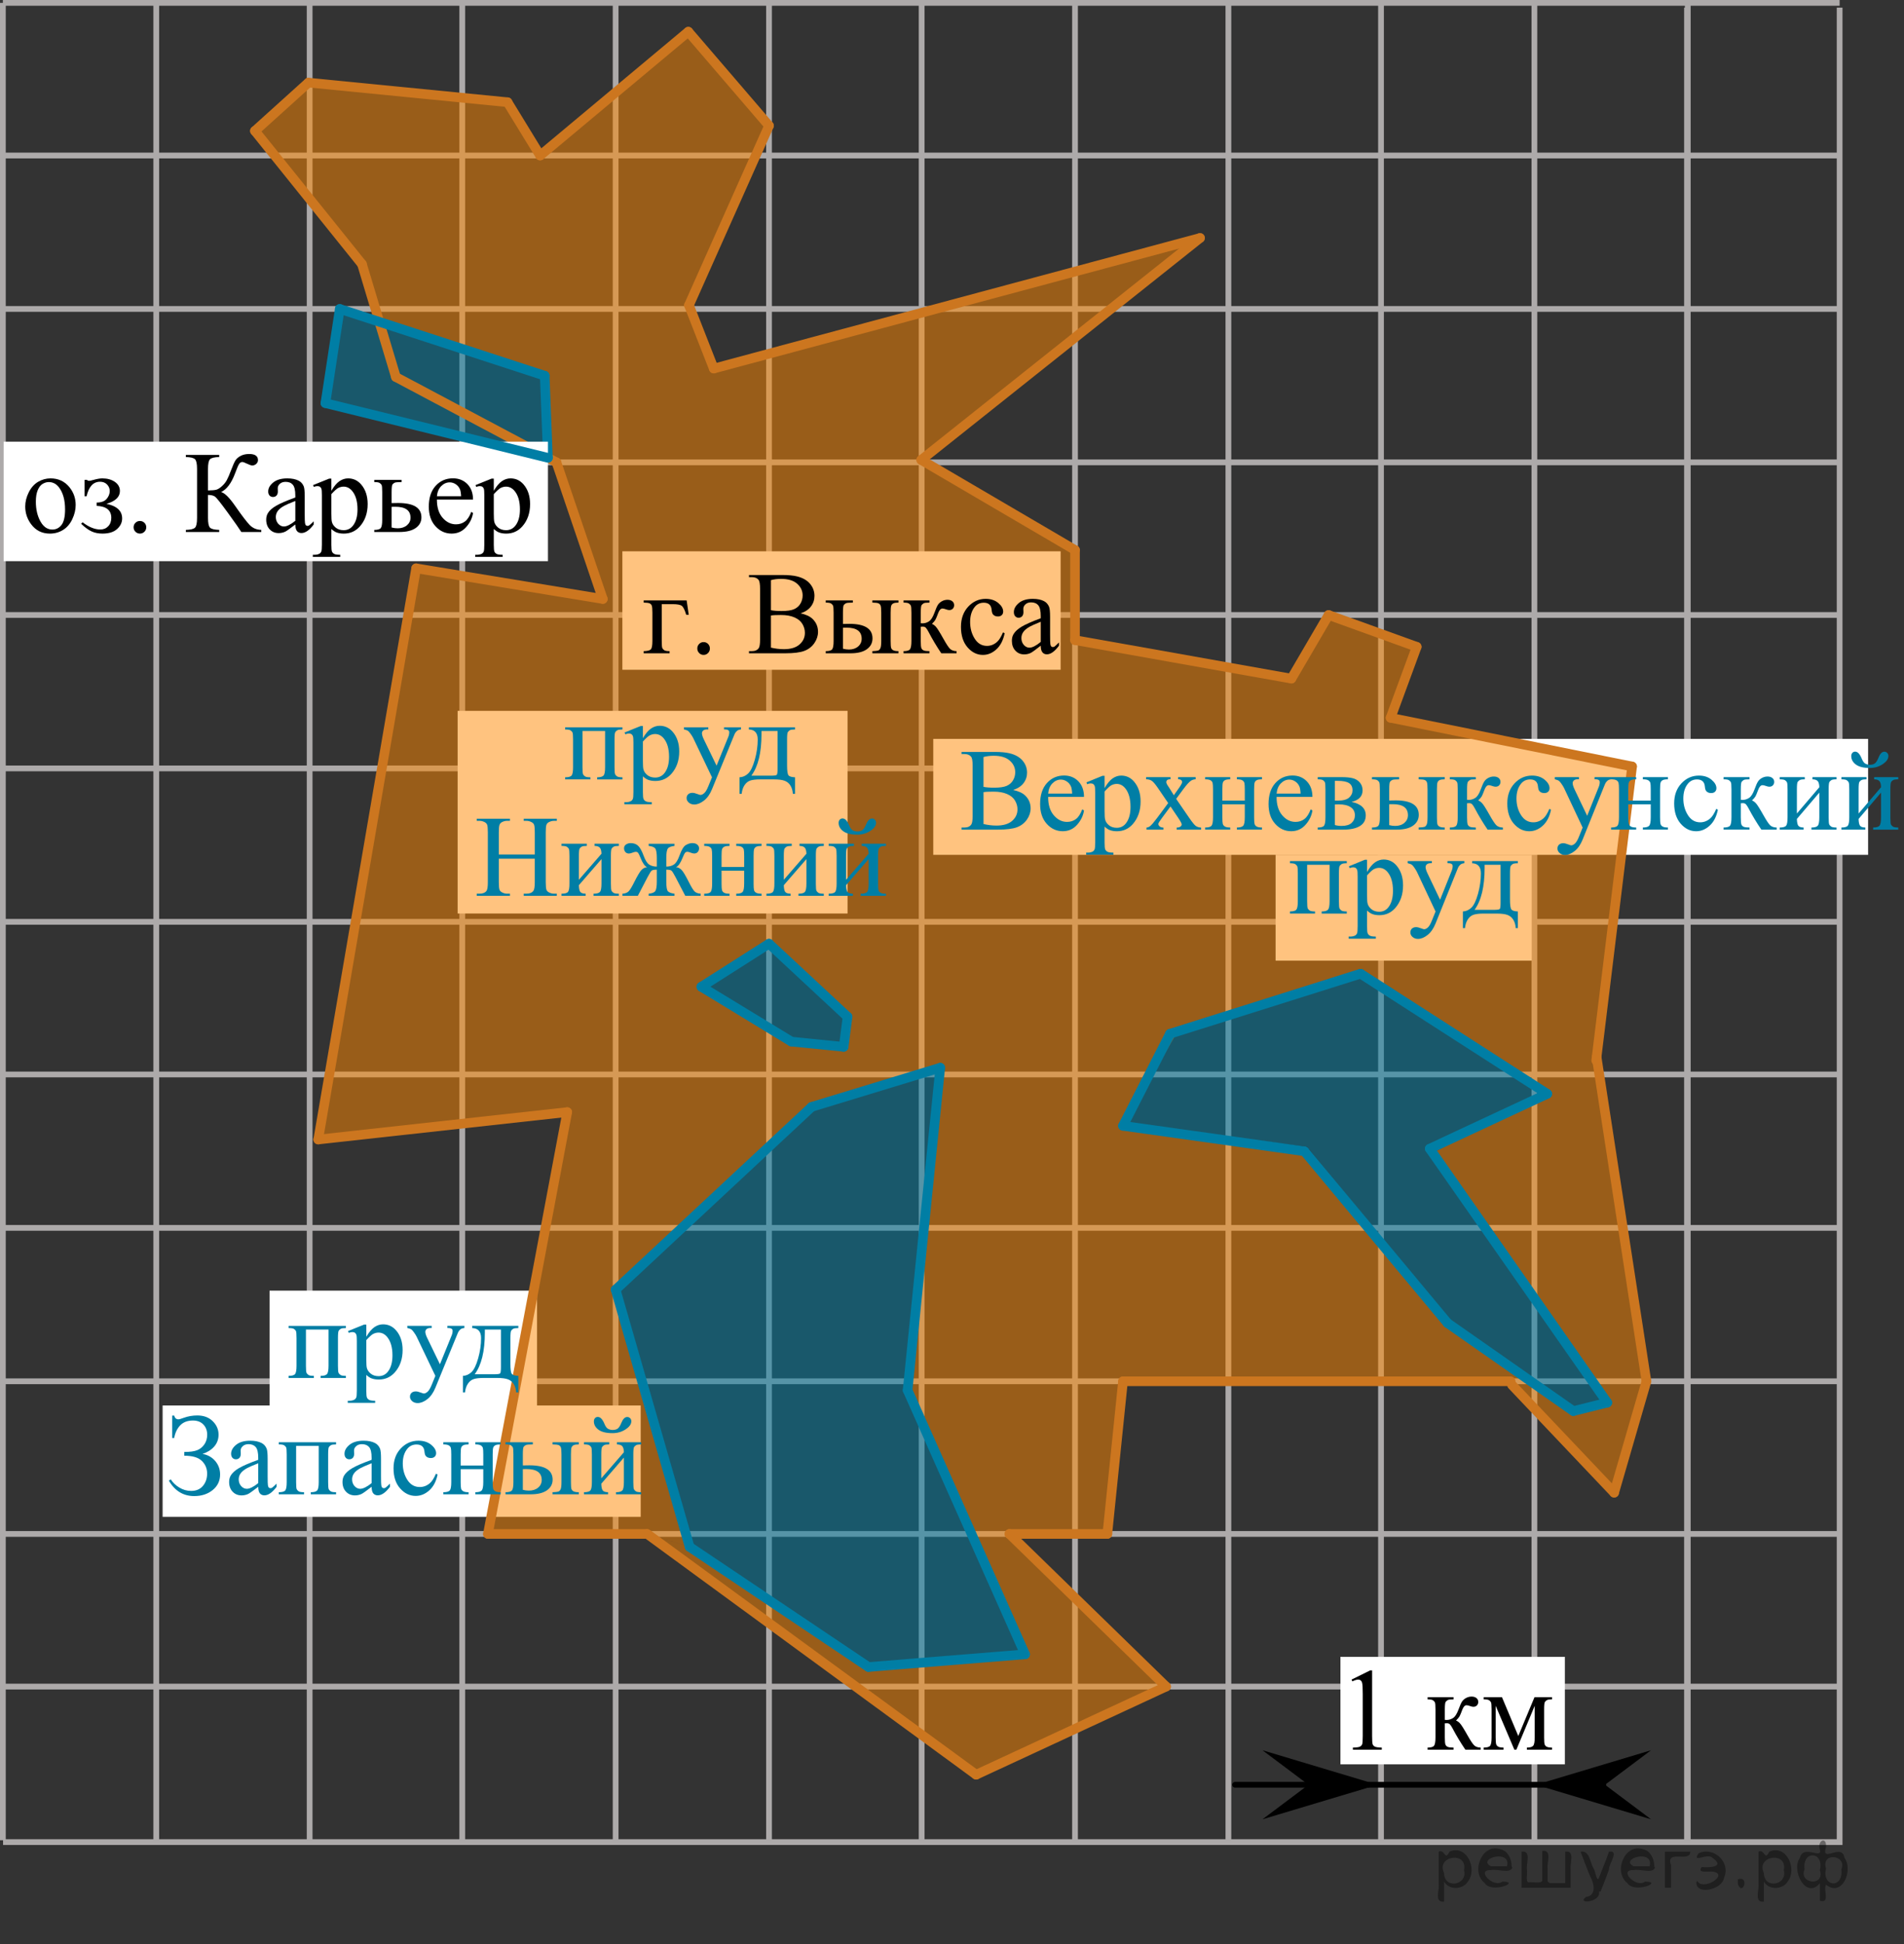 <?xml version="1.0" encoding="utf-8"?>
<!-- Generator: Adobe Illustrator 16.0.0, SVG Export Plug-In . SVG Version: 6.00 Build 0)  -->
<!DOCTYPE svg PUBLIC "-//W3C//DTD SVG 1.1//EN" "http://www.w3.org/Graphics/SVG/1.1/DTD/svg11.dtd">
<svg version="1.1" id="Слой_1" xmlns="http://www.w3.org/2000/svg" xmlns:xlink="http://www.w3.org/1999/xlink" x="0px" y="0px"
	 width="248.269px" height="253.473px" viewBox="0 -0 248.269 253.473"
	 enable-background="new 0 -0 248.269 253.473" xml:space="preserve">
<rect x="0" y="-0" width="248.269" height="253.473" fill="#333333" stroke="none"/>
<line fill="none" stroke="#ADAAAA" stroke-width="0.75" stroke-miterlimit="10" x1="0.375" y1="20.275" x2="239.875" y2="20.275"/>
<line fill="none" stroke="#ADAAAA" stroke-width="0.75" stroke-miterlimit="10" x1="0.375" y1="40.275" x2="239.875" y2="40.275"/>
<line fill="none" stroke="#ADAAAA" stroke-width="0.75" stroke-miterlimit="10" x1="0.375" y1="60.275" x2="239.875" y2="60.275"/>
<line fill="none" stroke="#ADAAAA" stroke-width="0.75" stroke-miterlimit="10" x1="0.375" y1="80.175" x2="239.875" y2="80.175"/>
<line fill="none" stroke="#ADAAAA" stroke-width="0.75" stroke-miterlimit="10" x1="0.375" y1="100.175" x2="239.875" y2="100.175"/>
<line fill="none" stroke="#ADAAAA" stroke-width="0.75" stroke-miterlimit="10" x1="0.375" y1="120.175" x2="239.875" y2="120.175"/>
<line fill="none" stroke="#ADAAAA" stroke-width="0.75" stroke-miterlimit="10" x1="0.375" y1="140.075" x2="239.875" y2="140.075"/>
<line fill="none" stroke="#ADAAAA" stroke-width="0.75" stroke-miterlimit="10" x1="0.375" y1="160.075" x2="239.875" y2="160.075"/>
<line fill="none" stroke="#ADAAAA" stroke-width="0.75" stroke-miterlimit="10" x1="0.375" y1="180.075" x2="239.875" y2="180.075"/>
<line fill="none" stroke="#ADAAAA" stroke-width="0.75" stroke-miterlimit="10" x1="0.375" y1="199.975" x2="239.875" y2="199.975"/>
<line fill="none" stroke="#ADAAAA" stroke-width="0.75" stroke-miterlimit="10" x1="0.425" y1="219.875" x2="239.925" y2="219.875"/>
<line fill="none" stroke="#ADAAAA" stroke-width="0.75" stroke-miterlimit="10" x1="0.4" y1="240.15" x2="239.9" y2="240.15"/>
<line fill="none" stroke="#ADAAAA" stroke-width="0.75" stroke-miterlimit="10" x1="0.375" y1="239.905" x2="0.375" y2="0.375"/>
<line fill="none" stroke="#ADAAAA" stroke-width="0.75" stroke-miterlimit="10" x1="20.375" y1="239.905" x2="20.375" y2="0.375"/>
<line fill="none" stroke="#ADAAAA" stroke-width="0.75" stroke-miterlimit="10" x1="40.375" y1="239.905" x2="40.375" y2="0.375"/>
<line fill="none" stroke="#ADAAAA" stroke-width="0.75" stroke-miterlimit="10" x1="60.275" y1="239.905" x2="60.275" y2="0.375"/>
<line fill="none" stroke="#ADAAAA" stroke-width="0.75" stroke-miterlimit="10" x1="80.275" y1="239.905" x2="80.275" y2="0.375"/>
<line fill="none" stroke="#ADAAAA" stroke-width="0.75" stroke-miterlimit="10" x1="100.275" y1="239.905" x2="100.275" y2="0.375"/>
<rect x="59.672" y="92.672" fill="#FFFFFF" width="50.844" height="26.42"/>
<line fill="none" stroke="#ADAAAA" stroke-width="0.75" stroke-miterlimit="10" x1="120.175" y1="239.905" x2="120.175" y2="0.375"/>
<line fill="none" stroke="#ADAAAA" stroke-width="0.75" stroke-miterlimit="10" x1="140.175" y1="239.905" x2="140.175" y2="0.375"/>
<rect x="81.153" y="71.872" fill="#FFFFFF" width="57.146" height="15.445"/>
<line fill="none" stroke="#ADAAAA" stroke-width="0.75" stroke-miterlimit="10" x1="160.175" y1="239.905" x2="160.175" y2="0.375"/>
<line fill="none" stroke="#ADAAAA" stroke-width="0.75" stroke-miterlimit="10" x1="180.075" y1="239.905" x2="180.075" y2="0.375"/>
<line fill="none" stroke="#ADAAAA" stroke-width="0.75" stroke-miterlimit="10" x1="200.075" y1="239.905" x2="200.075" y2="0.375"/>
<line fill="none" stroke="#ADAAAA" stroke-width="0.75" stroke-miterlimit="10" x1="220.075" y1="239.905" x2="220.075" y2="0.375"/>
<line fill="none" stroke="#ADAAAA" stroke-width="0.75" stroke-miterlimit="10" x1="219.975" y1="240.525" x2="219.975" y2="0.995"/>
<rect x="21.205" y="183.229" fill="#FFFFFF" width="62.339" height="14.521"/>
<line fill="none" stroke="#ADAAAA" stroke-width="0.75" stroke-miterlimit="10" x1="239.875" y1="240.525" x2="239.875" y2="0.995"/>
<rect x="121.692" y="96.326" fill="#FFFFFF" width="121.895" height="15.118"/>
<rect x="35.149" y="168.258" fill="#FFFFFF" width="34.878" height="16.639"/>
<rect x="166.328" y="111.444" fill="#FFFFFF" width="33.398" height="13.793"/>
<path opacity="0.5" fill="#FF8800" enable-background="new    " d="M41.495,148.556
	c4.255-24.822,8.511-49.645,12.766-74.468c8.113,1.333,16.227,2.667,24.34,4c-2.395-6.403-4.79-12.806-7.185-19.209
	c-0.13-3.299-0.26-6.599-0.389-9.898c-7.092-2.439-14.185-4.879-21.277-7.319
	c-0.851-2.411-1.702-4.822-2.553-7.233c-4.652-5.787-9.305-11.575-13.957-17.362
	c2.326-2.099,4.652-4.198,6.979-6.298c8.652,0.852,17.305,1.702,25.957,2.554
	c1.419,2.317,2.837,4.635,4.255,6.952C76.871,14.893,83.311,9.512,89.751,4.132
	c3.508,4.085,7.017,8.17,10.524,12.255c-3.479,7.802-6.96,15.602-10.44,23.404
	c1.078,2.752,2.156,5.504,3.234,8.256c21.135-5.674,42.27-11.348,63.405-17.021
	c-12.117,9.646-24.233,19.29-36.35,28.936c6.684,3.915,13.367,7.83,20.051,11.745c0,3.915,0,7.83,0,11.745
	c9.404,1.673,18.809,3.347,28.213,5.021c1.617-2.766,3.234-5.531,4.852-8.297
	c3.83,1.383,7.659,2.766,11.489,4.148c-1.135,3.085-2.269,6.17-3.404,9.255
	c10.497,2.115,20.993,4.231,31.489,6.346c-1.542,12.628-3.084,25.257-4.626,37.886
	c2.166,14.089,4.333,28.177,6.499,42.266c-1.404,4.842-2.809,9.684-4.213,14.524
	c-4.44-4.681-8.88-9.361-13.32-14.042c-16.907-0.161-33.815-0.321-50.723-0.482
	c-0.682,6.634-1.361,13.267-2.043,19.9c-4.256,0-8.51,0-12.766,0c6.809,6.633,13.617,13.267,20.426,19.899
	c-8.256,3.83-16.512,7.66-24.767,11.49c-14.298-10.463-28.596-20.927-42.894-31.39
	c1.844,0.562,3.688,1.125,5.532,1.688c7.773,5.22,15.546,10.44,23.319,15.659
	c6.809-0.551,13.618-1.102,20.426-1.652c-5.107-11.477-10.213-22.955-15.32-34.433
	c1.419-14.015,2.837-28.028,4.255-42.043c-5.589,1.702-11.177,3.404-16.766,5.106
	c1.681-3.809,3.362-7.617,5.043-11.425c4.745-1.468,11.896-3.083,20.659-2.873
	c9.596,0.231,17.227,2.554,22.049,4.442c-2.385,4.108-4.769,8.216-7.154,12.324
	c7.887,1.106,15.773,2.213,23.659,3.319c6.218,7.463,12.435,14.926,18.651,22.39
	c5.471,3.827,10.941,7.655,16.412,11.482c1.476-0.369,2.951-0.738,4.426-1.106
	c-7.461-10.922-14.922-21.844-22.383-32.766c4.852-2.497,9.702-4.993,14.553-7.49
	c-8.113-5.22-16.227-10.44-24.34-15.659c-7.941,2.502-15.883,5.004-23.824,7.506
	c-5.457,1.156-12.727,2.154-21.282,1.855c-8.711-0.303-16.009-1.855-21.426-3.425
	c-3.534-3.284-7.069-6.567-10.603-9.852c-2.941,1.872-5.882,3.745-8.822,5.617
	c3.915,2.383,7.83,4.766,11.745,7.148c2.03,0.203,4.06,0.406,6.09,0.609c3.014-0.438,4.672-0.3,4.974,0.412
	c0.469,1.107-2.339,3.603-8.425,7.489c-8.521,7.943-17.041,15.887-25.561,23.83
	c3.215,11.178,6.431,22.355,9.646,33.532c-1.844-0.564-3.688-1.126-5.532-1.688c-6.922,0-13.844,0-20.766,0
	c3.447-18.331,6.894-36.662,10.34-54.993C63.141,146.174,52.318,147.365,41.495,148.556z"/>
<path opacity="0.5" fill="#007EA5" enable-background="new    " d="M71.047,49.482c0.051,1.307,0.102,2.612,0.154,3.919
	c0.083,2.095,0.165,4.189,0.247,6.283c-9.53-2.518-19.061-5.035-28.591-7.553
	c0.465-3.841,0.931-7.682,1.396-11.523C53.184,43.566,62.116,46.524,71.047,49.482z"/>
<line fill="none" stroke="#ADAAAA" stroke-width="0.75" stroke-miterlimit="10" x1="0.375" y1="0.375" x2="239.875" y2="0.375"/>
<line fill="none" stroke="#CC761F" stroke-width="1.25" stroke-linecap="round" stroke-linejoin="round" stroke-miterlimit="10" x1="72.559" y1="60.275" x2="51.623" y2="49.153"/>
<line fill="none" stroke="#CC761F" stroke-width="1.25" stroke-linecap="round" stroke-linejoin="round" stroke-miterlimit="10" x1="33.24" y1="17.067" x2="47.197" y2="34.429"/>
<line fill="none" stroke="#CC761F" stroke-width="1.25" stroke-linecap="round" stroke-linejoin="round" stroke-miterlimit="10" x1="51.623" y1="49.153" x2="47.197" y2="34.429"/>
<line fill="none" stroke="#CC761F" stroke-width="1.25" stroke-linecap="round" stroke-linejoin="round" stroke-miterlimit="10" x1="33.24" y1="17.067" x2="40.219" y2="10.769"/>
<line fill="none" stroke="#CC761F" stroke-width="1.25" stroke-linecap="round" stroke-linejoin="round" stroke-miterlimit="10" x1="66.176" y1="13.323" x2="40.219" y2="10.769"/>
<line fill="none" stroke="#CC761F" stroke-width="1.25" stroke-linecap="round" stroke-linejoin="round" stroke-miterlimit="10" x1="70.431" y1="20.275" x2="66.176" y2="13.323"/>
<line fill="none" stroke="#CC761F" stroke-width="1.25" stroke-linecap="round" stroke-linejoin="round" stroke-miterlimit="10" x1="89.751" y1="4.132" x2="70.431" y2="20.275"/>
<line fill="none" stroke="#CC761F" stroke-width="1.25" stroke-linecap="round" stroke-linejoin="round" stroke-miterlimit="10" x1="100.275" y1="16.387" x2="89.751" y2="4.132"/>
<line fill="none" stroke="#CC761F" stroke-width="1.25" stroke-linecap="round" stroke-linejoin="round" stroke-miterlimit="10" x1="89.835" y1="39.791" x2="100.275" y2="16.387"/>
<line fill="none" stroke="#CC761F" stroke-width="1.25" stroke-linecap="round" stroke-linejoin="round" stroke-miterlimit="10" x1="93.07" y1="48.047" x2="89.835" y2="39.791"/>
<line fill="none" stroke="#CC761F" stroke-width="1.25" stroke-linecap="round" stroke-linejoin="round" stroke-miterlimit="10" x1="156.475" y1="31.025" x2="93.07" y2="48.047"/>
<line fill="none" stroke="#CC761F" stroke-width="1.25" stroke-linecap="round" stroke-linejoin="round" stroke-miterlimit="10" x1="120.125" y1="59.961" x2="156.475" y2="31.025"/>
<line fill="none" stroke="#CC761F" stroke-width="1.25" stroke-linecap="round" stroke-linejoin="round" stroke-miterlimit="10" x1="140.175" y1="71.706" x2="120.125" y2="59.961"/>
<line fill="none" stroke="#CC761F" stroke-width="1.25" stroke-linecap="round" stroke-linejoin="round" stroke-miterlimit="10" x1="140.175" y1="83.451" x2="140.175" y2="71.706"/>
<line fill="none" stroke="#CC761F" stroke-width="1.25" stroke-linecap="round" stroke-linejoin="round" stroke-miterlimit="10" x1="168.389" y1="88.471" x2="140.175" y2="83.451"/>
<line fill="none" stroke="#CC761F" stroke-width="1.25" stroke-linecap="round" stroke-linejoin="round" stroke-miterlimit="10" x1="173.24" y1="80.175" x2="168.389" y2="88.471"/>
<line fill="none" stroke="#CC761F" stroke-width="1.25" stroke-linecap="round" stroke-linejoin="round" stroke-miterlimit="10" x1="184.728" y1="84.323" x2="173.24" y2="80.175"/>
<line fill="none" stroke="#CC761F" stroke-width="1.25" stroke-linecap="round" stroke-linejoin="round" stroke-miterlimit="10" x1="181.325" y1="93.578" x2="184.728" y2="84.323"/>
<line fill="none" stroke="#CC761F" stroke-width="1.25" stroke-linecap="round" stroke-linejoin="round" stroke-miterlimit="10" x1="212.815" y1="99.924" x2="181.325" y2="93.578"/>
<line fill="none" stroke="#CC761F" stroke-width="1.25" stroke-linecap="round" stroke-linejoin="round" stroke-miterlimit="10" x1="208.133" y1="138.258" x2="212.815" y2="99.924"/>
<line fill="none" stroke="#CC761F" stroke-width="1.25" stroke-linecap="round" stroke-linejoin="round" stroke-miterlimit="10" x1="214.686" y1="180.075" x2="208.189" y2="137.809"/>
<line fill="none" stroke="#CC761F" stroke-width="1.25" stroke-linecap="round" stroke-linejoin="round" stroke-miterlimit="10" x1="210.475" y1="194.599" x2="214.686" y2="180.075"/>
<line fill="none" stroke="#CC761F" stroke-width="1.25" stroke-linecap="round" stroke-linejoin="round" stroke-miterlimit="10" x1="197.154" y1="180.556" x2="210.475" y2="194.599"/>
<line fill="none" stroke="#CC761F" stroke-width="1.25" stroke-linecap="round" stroke-linejoin="round" stroke-miterlimit="10" x1="146.432" y1="180.075" x2="196.984" y2="180.075"/>
<line fill="none" stroke="#CC761F" stroke-width="1.25" stroke-linecap="round" stroke-linejoin="round" stroke-miterlimit="10" x1="144.389" y1="199.975" x2="146.432" y2="180.075"/>
<line fill="none" stroke="#CC761F" stroke-width="1.25" stroke-linecap="round" stroke-linejoin="round" stroke-miterlimit="10" x1="131.623" y1="199.975" x2="144.389" y2="199.975"/>
<line fill="none" stroke="#CC761F" stroke-width="1.25" stroke-linecap="round" stroke-linejoin="round" stroke-miterlimit="10" x1="152.049" y1="219.875" x2="131.623" y2="199.975"/>
<line fill="none" stroke="#CC761F" stroke-width="1.25" stroke-linecap="round" stroke-linejoin="round" stroke-miterlimit="10" x1="127.282" y1="231.365" x2="152.049" y2="219.875"/>
<line fill="none" stroke="#CC761F" stroke-width="1.25" stroke-linecap="round" stroke-linejoin="round" stroke-miterlimit="10" x1="84.389" y1="199.975" x2="127.282" y2="231.365"/>
<line fill="none" stroke="#CC761F" stroke-width="1.25" stroke-linecap="round" stroke-linejoin="round" stroke-miterlimit="10" x1="63.623" y1="199.975" x2="84.304" y2="199.975"/>
<line fill="none" stroke="#CC761F" stroke-width="1.25" stroke-linecap="round" stroke-linejoin="round" stroke-miterlimit="10" x1="73.963" y1="144.982" x2="63.623" y2="199.975"/>
<line fill="none" stroke="#CC761F" stroke-width="1.25" stroke-linecap="round" stroke-linejoin="round" stroke-miterlimit="10" x1="41.495" y1="148.556" x2="73.963" y2="144.982"/>
<line fill="none" stroke="#CC761F" stroke-width="1.25" stroke-linecap="round" stroke-linejoin="round" stroke-miterlimit="10" x1="54.261" y1="74.089" x2="41.495" y2="148.556"/>
<line fill="none" stroke="#CC761F" stroke-width="1.25" stroke-linecap="round" stroke-linejoin="round" stroke-miterlimit="10" x1="72.559" y1="60.275" x2="78.602" y2="78.089"/>
<line fill="none" stroke="#CC761F" stroke-width="1.25" stroke-linecap="round" stroke-linejoin="round" stroke-miterlimit="10" x1="54.261" y1="74.089" x2="78.602" y2="78.089"/>
<line fill="none" stroke="#007EA5" stroke-width="1.25" stroke-linecap="round" stroke-linejoin="round" stroke-miterlimit="10" x1="80.275" y1="168.132" x2="105.835" y2="144.302"/>
<line fill="none" stroke="#007EA5" stroke-width="1.25" stroke-linecap="round" stroke-linejoin="round" stroke-miterlimit="10" x1="122.602" y1="139.195" x2="105.835" y2="144.302"/>
<line fill="none" stroke="#007EA5" stroke-width="1.25" stroke-linecap="round" stroke-linejoin="round" stroke-miterlimit="10" x1="89.921" y1="201.663" x2="80.275" y2="168.132"/>
<line fill="none" stroke="#007EA5" stroke-width="1.25" stroke-linecap="round" stroke-linejoin="round" stroke-miterlimit="10" x1="113.24" y1="217.323" x2="89.921" y2="201.663"/>
<line fill="none" stroke="#007EA5" stroke-width="1.25" stroke-linecap="round" stroke-linejoin="round" stroke-miterlimit="10" x1="133.666" y1="215.67" x2="113.24" y2="217.323"/>
<line fill="none" stroke="#007EA5" stroke-width="1.25" stroke-linecap="round" stroke-linejoin="round" stroke-miterlimit="10" x1="118.346" y1="181.238" x2="133.666" y2="215.67"/>
<line fill="none" stroke="#007EA5" stroke-width="1.25" stroke-linecap="round" stroke-linejoin="round" stroke-miterlimit="10" x1="122.602" y1="139.195" x2="118.346" y2="181.238"/>
<line fill="none" stroke="#007EA5" stroke-width="1.25" stroke-linecap="round" stroke-linejoin="round" stroke-miterlimit="10" x1="146.432" y1="146.769" x2="152.559" y2="134.769"/>
<line fill="none" stroke="#007EA5" stroke-width="1.25" stroke-linecap="round" stroke-linejoin="round" stroke-miterlimit="10" x1="177.41" y1="126.94" x2="152.559" y2="134.769"/>
<line fill="none" stroke="#007EA5" stroke-width="1.25" stroke-linecap="round" stroke-linejoin="round" stroke-miterlimit="10" x1="201.75" y1="142.599" x2="177.41" y2="126.94"/>
<line fill="none" stroke="#007EA5" stroke-width="1.25" stroke-linecap="round" stroke-linejoin="round" stroke-miterlimit="10" x1="146.432" y1="146.769" x2="170.091" y2="150.089"/>
<line fill="none" stroke="#007EA5" stroke-width="1.25" stroke-linecap="round" stroke-linejoin="round" stroke-miterlimit="10" x1="205.154" y1="183.961" x2="188.742" y2="172.478"/>
<line fill="none" stroke="#007EA5" stroke-width="1.25" stroke-linecap="round" stroke-linejoin="round" stroke-miterlimit="10" x1="170.091" y1="150.089" x2="188.742" y2="172.478"/>
<line fill="none" stroke="#007EA5" stroke-width="1.25" stroke-linecap="round" stroke-linejoin="round" stroke-miterlimit="10" x1="186.432" y1="149.749" x2="201.75" y2="142.599"/>
<line fill="none" stroke="#007EA5" stroke-width="1.25" stroke-linecap="round" stroke-linejoin="round" stroke-miterlimit="10" x1="209.58" y1="182.855" x2="186.432" y2="149.749"/>
<line fill="none" stroke="#007EA5" stroke-width="1.25" stroke-linecap="round" stroke-linejoin="round" stroke-miterlimit="10" x1="205.154" y1="183.961" x2="209.58" y2="182.855"/>
<line fill="none" stroke="#007EA5" stroke-width="1.25" stroke-linecap="round" stroke-linejoin="round" stroke-miterlimit="10" x1="91.453" y1="128.642" x2="100.275" y2="123.025"/>
<line fill="none" stroke="#007EA5" stroke-width="1.25" stroke-linecap="round" stroke-linejoin="round" stroke-miterlimit="10" x1="110.517" y1="132.556" x2="100.275" y2="123.025"/>
<line fill="none" stroke="#007EA5" stroke-width="1.25" stroke-linecap="round" stroke-linejoin="round" stroke-miterlimit="10" x1="91.453" y1="128.642" x2="103.197" y2="135.791"/>
<line fill="none" stroke="#007EA5" stroke-width="1.25" stroke-linecap="round" stroke-linejoin="round" stroke-miterlimit="10" x1="110.006" y1="136.471" x2="110.517" y2="132.556"/>
<line fill="none" stroke="#007EA5" stroke-width="1.25" stroke-linecap="round" stroke-linejoin="round" stroke-miterlimit="10" x1="103.197" y1="135.791" x2="110.006" y2="136.471"/>
<line fill="none" stroke="#007EA5" stroke-width="1.25" stroke-linecap="round" stroke-linejoin="round" stroke-miterlimit="10" x1="44.304" y1="40.275" x2="71.027" y2="48.982"/>
<line fill="none" stroke="#007EA5" stroke-width="1.25" stroke-linecap="round" stroke-linejoin="round" stroke-miterlimit="10" x1="42.431" y1="52.556" x2="44.304" y2="40.275"/>
<line fill="none" stroke="#007EA5" stroke-width="1.25" stroke-linecap="round" stroke-linejoin="round" stroke-miterlimit="10" x1="71.448" y1="59.684" x2="71.027" y2="48.982"/>
<rect x="0.477" y="57.579" fill="#FFFFFF" width="70.971" height="15.58"/>
<line fill="none" stroke="#007EA5" stroke-width="1.25" stroke-linecap="round" stroke-linejoin="round" stroke-miterlimit="10" x1="42.431" y1="52.556" x2="71.448" y2="59.684"/>
<path opacity="0.5" fill="#007EA5" enable-background="new    " d="M80.275,168.132
	c8.521-7.943,17.041-15.887,25.561-23.83c5.589-1.702,11.177-3.404,16.766-5.106
	c-1.419,14.015-2.837,28.028-4.255,42.043c5.106,11.477,10.212,22.955,15.32,34.432
	c-6.809,0.552-13.618,1.103-20.426,1.653c-7.773-5.22-15.546-10.44-23.319-15.66
	C86.706,190.486,83.49,179.308,80.275,168.132z"/>
<path opacity="0.5" fill="#007EA5" enable-background="new    " d="M91.453,128.642c2.941-1.873,5.882-3.745,8.822-5.617
	c3.414,3.177,6.828,6.354,10.242,9.531c-0.057,1.362-0.114,2.724-0.17,4.086
	c-2.383-0.284-4.766-0.567-7.149-0.852C99.282,133.408,95.368,131.025,91.453,128.642z"/>
<path opacity="0.5" fill="#007EA5" enable-background="new    " d="M152.559,134.769c8.284-2.609,16.568-5.22,24.852-7.829
	c7.773,5.248,15.546,10.496,23.319,15.744c-4.767,2.354-9.532,4.709-14.298,7.064
	c7.543,11.078,15.086,22.157,22.628,33.236c-1.302,0.325-2.603,0.65-3.905,0.976
	c-5.191-3.744-10.383-7.489-15.574-11.233c-6.377-7.738-12.756-15.477-19.133-23.215
	c-7.778-1.027-15.557-2.056-23.335-3.083C148.928,142.543,150.743,138.656,152.559,134.769z"/>
<g>
	<g>
		<g>
			<g>
				<defs>
					<rect id="SVGID_1_" x="81.42" y="71.158" width="60.444" height="18.217"/>
				</defs>
				<clipPath id="SVGID_2_">
					<use xlink:href="#SVGID_1_"  overflow="visible"/>
				</clipPath>
				<g clip-path="url(#SVGID_2_)">
					<path d="M89.533,78.273l0.273,1.881H89.481c-0.187-0.622-0.375-1.01-0.565-1.162
						c-0.19-0.153-0.589-0.23-1.199-0.23h-1.431v4.786c0,0.532,0.027,0.85,0.081,0.952
						s0.139,0.193,0.254,0.271c0.116,0.078,0.346,0.117,0.69,0.117v0.278h-3.379v-0.278
						c0.482-0.01,0.792-0.087,0.93-0.23c0.138-0.144,0.207-0.513,0.207-1.11v-3.657
						c0-0.487-0.027-0.8-0.082-0.938s-0.149-0.237-0.284-0.297c-0.136-0.06-0.393-0.093-0.771-0.099v-0.285
						H89.533L89.533,78.273z"/>
					<path d="M91.745,83.707c0.231,0,0.426,0.081,0.583,0.244s0.236,0.36,0.236,0.591
						c0,0.231-0.08,0.428-0.24,0.591c-0.16,0.163-0.353,0.245-0.58,0.245c-0.226,0-0.419-0.082-0.579-0.245
						s-0.24-0.359-0.24-0.591c0-0.235,0.081-0.434,0.24-0.594C91.325,83.787,91.519,83.707,91.745,83.707z"/>
					<path d="M104.392,79.959c0.693,0.15,1.212,0.392,1.557,0.723c0.477,0.462,0.716,1.026,0.716,1.693
						c0,0.507-0.157,0.992-0.472,1.456s-0.747,0.803-1.295,1.016c-0.548,0.214-1.386,0.32-2.512,0.32h-4.722
						v-0.278h0.376c0.418,0,0.718-0.136,0.9-0.405c0.113-0.177,0.17-0.55,0.17-1.123v-6.593
						c0-0.632-0.072-1.03-0.214-1.196c-0.192-0.221-0.477-0.331-0.856-0.331h-0.376v-0.278h4.324
						c0.807,0,1.454,0.06,1.94,0.181c0.738,0.181,1.301,0.5,1.69,0.959c0.389,0.459,0.583,0.987,0.583,1.584
						c0,0.513-0.152,0.97-0.458,1.374C105.437,79.464,104.987,79.763,104.392,79.959z M100.525,79.552
						c0.182,0.035,0.39,0.061,0.624,0.079c0.233,0.018,0.491,0.026,0.771,0.026c0.718,0,1.258-0.079,1.62-0.237
						c0.361-0.158,0.638-0.4,0.83-0.727s0.288-0.682,0.288-1.068c0-0.598-0.239-1.106-0.716-1.528
						c-0.477-0.421-1.173-0.632-2.088-0.632c-0.492,0-0.935,0.056-1.328,0.166V79.552z M100.525,84.429
						c0.57,0.135,1.134,0.203,1.69,0.203c0.89,0,1.569-0.204,2.037-0.613s0.701-0.915,0.701-1.517
						c0-0.397-0.105-0.778-0.317-1.145c-0.212-0.366-0.556-0.654-1.033-0.865s-1.067-0.316-1.771-0.316
						c-0.305,0-0.565,0.006-0.782,0.016c-0.217,0.01-0.391,0.027-0.524,0.053V84.429L100.525,84.429z"/>
					<path d="M109.915,81.344l0.841-0.015c2.007,0,3.011,0.632,3.011,1.897c0,0.587-0.245,1.057-0.734,1.411
						c-0.489,0.353-1.194,0.53-2.114,0.53h-3.247v-0.278c0.438,0,0.718-0.082,0.841-0.245
						c0.123-0.163,0.184-0.527,0.184-1.095v-3.657c0-0.537-0.027-0.855-0.081-0.952
						c-0.054-0.099-0.138-0.185-0.251-0.264c-0.113-0.078-0.344-0.117-0.693-0.117v-0.285h3.534v0.285
						c-0.487,0-0.787,0.029-0.9,0.087c-0.113,0.058-0.206,0.133-0.281,0.226
						c-0.074,0.093-0.11,0.433-0.11,1.02V81.344L109.915,81.344z M109.915,84.572
						c0.261,0.07,0.521,0.105,0.782,0.105c0.492,0,0.891-0.133,1.199-0.398c0.308-0.267,0.461-0.603,0.461-1.009
						c0-0.964-0.656-1.445-1.97-1.445c-0.113,0-0.271,0.003-0.472,0.008V84.572L109.915,84.572z M113.751,78.558
						v-0.285h3.402v0.285c-0.3,0-0.519,0.033-0.657,0.099c-0.138,0.065-0.232,0.165-0.284,0.301
						s-0.078,0.446-0.078,0.934v3.657c0,0.472,0.023,0.776,0.066,0.914c0.044,0.139,0.14,0.244,0.284,0.316
						c0.145,0.073,0.368,0.109,0.668,0.109v0.278h-3.402v-0.278c0.384-0.016,0.633-0.042,0.749-0.079
						c0.116-0.038,0.213-0.134,0.291-0.29c0.079-0.155,0.118-0.478,0.118-0.971v-3.657
						c0-0.487-0.027-0.801-0.081-0.941s-0.149-0.239-0.284-0.297S114.144,78.564,113.751,78.558z"/>
					<path d="M124.731,85.167h-1.993c-0.62-0.918-1.181-1.859-1.682-2.822c-0.118-0.221-0.225-0.385-0.321-0.493
						c-0.096-0.107-0.228-0.162-0.395-0.162c-0.059,0-0.152,0.006-0.28,0.016v1.844c0,0.497,0.028,0.815,0.085,0.952
						c0.056,0.138,0.159,0.237,0.306,0.297c0.148,0.06,0.396,0.091,0.745,0.091v0.278h-3.379v-0.278
						c0.438,0,0.718-0.082,0.841-0.245c0.123-0.163,0.185-0.527,0.185-1.095v-3.657c0-0.537-0.027-0.855-0.081-0.952
						c-0.054-0.099-0.138-0.185-0.251-0.264s-0.344-0.117-0.693-0.117v-0.285h3.379v0.285
						c-0.408,0-0.66,0.03-0.756,0.091c-0.096,0.06-0.183,0.134-0.262,0.222
						c-0.079,0.088-0.118,0.428-0.118,1.02v1.355c0.113,0.01,0.19,0.015,0.229,0.015
						c0.3,0,0.582-0.086,0.845-0.26c0.263-0.173,0.498-0.54,0.705-1.103c0.191-0.531,0.35-0.891,0.476-1.076
						s0.3-0.337,0.524-0.455s0.459-0.177,0.705-0.177c0.266,0,0.477,0.065,0.635,0.195
						c0.156,0.131,0.235,0.301,0.235,0.512c0,0.176-0.057,0.325-0.169,0.448c-0.113,0.123-0.272,0.185-0.473,0.185
						c-0.108,0-0.244-0.03-0.406-0.091c-0.207-0.075-0.365-0.112-0.473-0.112c-0.226,0-0.413,0.198-0.56,0.594
						c-0.168,0.457-0.29,0.752-0.369,0.885c-0.079,0.133-0.229,0.31-0.45,0.53c0.152,0.045,0.318,0.161,0.498,0.347
						c0.179,0.185,0.513,0.715,1,1.588c0.389,0.697,0.68,1.139,0.874,1.324
						c0.195,0.185,0.476,0.284,0.845,0.294V85.167L124.731,85.167z"/>
					<path d="M131,82.548c-0.182,0.908-0.538,1.606-1.069,2.096s-1.119,0.734-1.763,0.734
						c-0.768,0-1.438-0.329-2.008-0.986s-0.856-1.545-0.856-2.664c0-1.084,0.316-1.964,0.948-2.642
						s1.391-1.016,2.276-1.016c0.664,0,1.209,0.179,1.638,0.538c0.428,0.358,0.642,0.731,0.642,1.117
						c0,0.19-0.06,0.345-0.181,0.463s-0.289,0.177-0.505,0.177c-0.291,0-0.51-0.095-0.657-0.286
						c-0.083-0.105-0.139-0.306-0.166-0.602c-0.026-0.296-0.126-0.522-0.299-0.678
						c-0.172-0.15-0.411-0.226-0.716-0.226c-0.492,0-0.888,0.185-1.188,0.557
						c-0.398,0.492-0.598,1.142-0.598,1.949c0,0.823,0.197,1.55,0.594,2.179c0.397,0.63,0.932,0.945,1.605,0.945
						c0.481,0,0.914-0.169,1.298-0.505c0.271-0.231,0.534-0.649,0.79-1.257L131,82.548z"/>
					<path d="M135.707,84.174c-0.694,0.547-1.129,0.862-1.307,0.948c-0.266,0.125-0.549,0.188-0.849,0.188
						c-0.468,0-0.853-0.162-1.155-0.489c-0.302-0.325-0.453-0.755-0.453-1.286c0-0.337,0.074-0.628,0.221-0.873
						c0.202-0.342,0.553-0.663,1.053-0.964c0.498-0.301,1.328-0.667,2.49-1.099v-0.271
						c0-0.688-0.107-1.159-0.322-1.415c-0.213-0.256-0.524-0.384-0.933-0.384c-0.31,0-0.556,0.085-0.737,0.256
						c-0.188,0.17-0.281,0.366-0.281,0.587l0.016,0.436c0,0.231-0.059,0.409-0.174,0.534
						s-0.268,0.189-0.454,0.189c-0.183,0-0.331-0.065-0.446-0.196c-0.115-0.13-0.174-0.309-0.174-0.534
						c0-0.432,0.217-0.828,0.65-1.19c0.432-0.361,1.039-0.541,1.822-0.541c0.6,0,1.092,0.102,1.475,0.308
						c0.291,0.156,0.505,0.399,0.643,0.731c0.088,0.216,0.133,0.657,0.133,1.324v2.341
						c0,0.657,0.012,1.06,0.037,1.208c0.024,0.148,0.065,0.247,0.121,0.298c0.057,0.05,0.122,0.075,0.195,0.075
						c0.079,0,0.148-0.018,0.207-0.053c0.103-0.065,0.303-0.249,0.598-0.55v0.422
						c-0.551,0.752-1.077,1.129-1.578,1.129c-0.242,0-0.434-0.086-0.576-0.256
						C135.785,84.876,135.711,84.585,135.707,84.174z M135.707,83.684v-2.627c-0.744,0.301-1.223,0.515-1.44,0.64
						c-0.389,0.221-0.666,0.452-0.834,0.692c-0.167,0.241-0.25,0.505-0.25,0.79c0,0.361,0.105,0.661,0.316,0.899
						c0.212,0.238,0.455,0.357,0.731,0.357C134.605,84.436,135.096,84.186,135.707,83.684z"/>
				</g>
			</g>
		</g>
	</g>
</g>
<g>
	<g>
		<g>
			<defs>
				<rect id="SVGID_3_" x="19.065" y="169.487" width="68.393" height="28.98"/>
			</defs>
			<clipPath id="SVGID_4_">
				<use xlink:href="#SVGID_3_"  overflow="visible"/>
			</clipPath>
		</g>
	</g>
	<g>
		<g>
			<defs>
				<rect id="SVGID_5_" x="19.148" y="169.639" width="67.896" height="28.98"/>
			</defs>
			<clipPath id="SVGID_6_">
				<use xlink:href="#SVGID_5_"  overflow="visible"/>
			</clipPath>
			<g clip-path="url(#SVGID_6_)">
				<path fill="#007EA5" d="M42.839,173.333h-2.947v4.714c0,0.524,0.027,0.837,0.082,0.938
					c0.055,0.102,0.14,0.19,0.257,0.268c0.117,0.076,0.349,0.114,0.696,0.114v0.274h-3.297v-0.274
					c0.441,0,0.725-0.08,0.849-0.241c0.124-0.16,0.186-0.519,0.186-1.078v-3.603c0-0.528-0.027-0.841-0.082-0.938
					c-0.055-0.096-0.139-0.183-0.253-0.259c-0.114-0.077-0.347-0.115-0.7-0.115v-0.281h7.472v0.281
					c-0.333,0-0.556,0.033-0.67,0.1c-0.114,0.067-0.203,0.15-0.268,0.249c-0.065,0.099-0.097,0.42-0.097,0.963
					v3.603c0,0.524,0.027,0.837,0.082,0.938c0.055,0.102,0.14,0.19,0.257,0.268
					c0.117,0.076,0.349,0.114,0.696,0.114v0.274h-3.297v-0.274c0.412,0,0.687-0.075,0.826-0.226
					c0.139-0.151,0.208-0.516,0.208-1.094V173.333L42.839,173.333z"/>
				<path fill="#007EA5" d="M45.384,173.525l2.099-0.845h0.283v1.586c0.352-0.598,0.706-1.017,1.06-1.256
					c0.354-0.24,0.728-0.359,1.12-0.359c0.685,0,1.255,0.267,1.711,0.8c0.561,0.652,0.841,1.503,0.841,2.55
					c0,1.172-0.337,2.14-1.012,2.906c-0.556,0.627-1.255,0.941-2.099,0.941c-0.367,0-0.685-0.053-0.953-0.156
					c-0.199-0.074-0.422-0.223-0.67-0.444v2.067c0,0.465,0.028,0.76,0.085,0.886s0.156,0.227,0.298,0.301
					c0.141,0.074,0.398,0.111,0.77,0.111v0.273h-3.572v-0.273h0.186c0.273,0.005,0.506-0.048,0.7-0.156
					c0.094-0.055,0.168-0.142,0.22-0.263c0.052-0.121,0.078-0.429,0.078-0.923v-6.419
					c0-0.44-0.02-0.719-0.06-0.838c-0.04-0.118-0.103-0.207-0.19-0.267s-0.205-0.089-0.353-0.089
					c-0.119,0-0.271,0.034-0.454,0.103L45.384,173.525z M47.765,174.704v2.535c0,0.549,0.022,0.909,0.067,1.082
					c0.069,0.286,0.239,0.539,0.51,0.756c0.271,0.218,0.611,0.326,1.023,0.326c0.496,0,0.898-0.192,1.206-0.578
					c0.402-0.504,0.603-1.213,0.603-2.127c0-1.038-0.229-1.836-0.685-2.394c-0.317-0.385-0.694-0.578-1.131-0.578
					c-0.238,0-0.474,0.06-0.707,0.178C48.472,173.992,48.177,174.26,47.765,174.704z"/>
				<path fill="#007EA5" d="M53.108,172.851h3.179v0.273h-0.156c-0.225,0-0.392,0.049-0.504,0.144
					c-0.111,0.097-0.167,0.217-0.167,0.36c0,0.192,0.082,0.459,0.245,0.8l1.66,3.425l1.525-3.751
					c0.084-0.202,0.127-0.402,0.127-0.601c0-0.089-0.018-0.155-0.053-0.199c-0.039-0.055-0.102-0.098-0.185-0.13
					c-0.084-0.032-0.232-0.049-0.447-0.049v-0.273h2.219v0.273c-0.184,0.021-0.324,0.06-0.424,0.119
					c-0.099,0.06-0.209,0.17-0.328,0.333c-0.045,0.069-0.129,0.26-0.252,0.571l-2.777,6.774
					c-0.268,0.657-0.619,1.153-1.053,1.49c-0.434,0.336-0.853,0.504-1.254,0.504c-0.293,0-0.533-0.084-0.722-0.252
					s-0.283-0.361-0.283-0.578c0-0.208,0.068-0.375,0.205-0.501c0.137-0.126,0.324-0.189,0.562-0.189
					c0.164,0,0.387,0.054,0.67,0.163c0.198,0.074,0.322,0.111,0.372,0.111c0.149,0,0.311-0.077,0.487-0.231
					s0.353-0.449,0.533-0.889l0.482-1.179l-2.448-5.122c-0.074-0.153-0.193-0.344-0.357-0.57
					c-0.124-0.173-0.226-0.289-0.305-0.349c-0.114-0.079-0.298-0.148-0.551-0.208v-0.273H53.108z"/>
				<path fill="#007EA5" d="M61.574,172.851h6.014v0.281c-0.337,0-0.561,0.033-0.674,0.1
					c-0.111,0.067-0.199,0.15-0.264,0.249s-0.097,0.42-0.097,0.963v3.358c0,0.706,0.06,1.14,0.183,1.301
					c0.121,0.16,0.405,0.248,0.852,0.263v2.157h-0.282c-0.021-0.405-0.121-0.759-0.302-1.06
					c-0.182-0.301-0.433-0.514-0.756-0.637c-0.322-0.124-0.799-0.185-1.429-0.185h-1.756
					c-0.546,0-0.973,0.048-1.28,0.144s-0.565,0.298-0.77,0.605c-0.206,0.306-0.331,0.684-0.376,1.134h-0.275
					v-2.157c0.407-0.015,0.776-0.175,1.109-0.481c0.332-0.307,0.625-0.907,0.878-1.802
					c0.253-0.894,0.38-1.773,0.38-2.639c0-0.85-0.385-1.287-1.154-1.312V172.851L61.574,172.851z
					 M63.22,173.333v0.407c0,2.427-0.442,4.232-1.325,5.419h2.53c0.457,0,0.72-0.038,0.789-0.115
					c0.069-0.076,0.104-0.359,0.104-0.849v-4.862H63.22z"/>
			</g>
		</g>
		<g>
			<defs>
				<rect id="SVGID_7_" x="19.148" y="169.639" width="67.896" height="28.98"/>
			</defs>
			<clipPath id="SVGID_8_">
				<use xlink:href="#SVGID_7_"  overflow="visible"/>
			</clipPath>
			<g clip-path="url(#SVGID_8_)">
				<path fill="#007EA5" d="M22.456,187.464v-2.92h0.26c0.08,0.326,0.263,0.489,0.551,0.489
					c0.109,0,0.342-0.067,0.7-0.2c0.56-0.203,1.148-0.304,1.764-0.304c0.834,0,1.503,0.249,2.009,0.748
					c0.506,0.499,0.759,1.082,0.759,1.75c0,0.607-0.191,1.127-0.573,1.56c-0.382,0.433-0.889,0.75-1.519,0.953
					c0.685,0.123,1.238,0.434,1.66,0.93c0.422,0.497,0.633,1.081,0.633,1.753c0,0.83-0.323,1.507-0.968,2.031
					c-0.645,0.523-1.446,0.785-2.404,0.785c-1.424,0-2.528-0.672-3.312-2.016l0.253-0.163
					c0.253,0.41,0.62,0.764,1.101,1.06c0.481,0.297,1,0.445,1.556,0.445c0.66,0,1.172-0.219,1.537-0.656
					c0.365-0.438,0.547-0.973,0.547-1.605c0-0.652-0.231-1.203-0.692-1.653c-0.461-0.449-1.226-0.675-2.292-0.675
					v-0.489c0.754,0,1.322-0.078,1.704-0.236s0.692-0.415,0.93-0.771c0.238-0.355,0.357-0.769,0.357-1.237
					c0-0.544-0.167-0.988-0.498-1.335c-0.333-0.346-0.784-0.519-1.355-0.519c-0.71,0-1.264,0.209-1.664,0.627
					c-0.399,0.417-0.661,0.967-0.785,1.648H22.456z"/>
				<path fill="#007EA5" d="M33.672,193.831c-0.7,0.539-1.139,0.85-1.317,0.934
					c-0.268,0.124-0.553,0.185-0.856,0.185c-0.471,0-0.859-0.16-1.165-0.481s-0.458-0.744-0.458-1.268
					c0-0.331,0.074-0.617,0.223-0.859c0.203-0.337,0.557-0.652,1.06-0.949c0.503-0.297,1.341-0.657,2.512-1.082
					v-0.267c0-0.678-0.108-1.142-0.324-1.394s-0.53-0.378-0.941-0.378c-0.312,0-0.56,0.084-0.744,0.252
					c-0.189,0.168-0.283,0.36-0.283,0.578l0.015,0.43c0,0.228-0.059,0.402-0.175,0.526
					c-0.117,0.123-0.269,0.185-0.458,0.185c-0.184,0-0.334-0.065-0.45-0.193c-0.117-0.128-0.175-0.304-0.175-0.526
					c0-0.425,0.218-0.815,0.655-1.171s1.05-0.533,1.838-0.533c0.606,0,1.102,0.101,1.489,0.304
					c0.292,0.153,0.508,0.393,0.647,0.719c0.089,0.213,0.134,0.647,0.134,1.305v2.305
					c0,0.647,0.012,1.044,0.037,1.19c0.025,0.145,0.066,0.243,0.123,0.292c0.057,0.05,0.123,0.074,0.197,0.074
					c0.079,0,0.148-0.017,0.208-0.052c0.104-0.065,0.305-0.244,0.603-0.541v0.415
					c-0.556,0.741-1.086,1.112-1.593,1.112c-0.243,0-0.436-0.084-0.581-0.252S33.677,194.236,33.672,193.831z
					 M33.672,193.349v-2.587c-0.749,0.296-1.233,0.507-1.451,0.63c-0.392,0.218-0.672,0.444-0.841,0.682
					c-0.169,0.237-0.253,0.497-0.253,0.778c0,0.356,0.107,0.651,0.32,0.886c0.213,0.235,0.459,0.352,0.737,0.352
					C32.56,194.091,33.057,193.844,33.672,193.349z"/>
				<path fill="#007EA5" d="M41.559,188.502h-2.947v4.714c0,0.524,0.027,0.837,0.082,0.938
					c0.055,0.102,0.14,0.19,0.257,0.268c0.117,0.076,0.349,0.114,0.696,0.114v0.274h-3.297v-0.274
					c0.441,0,0.725-0.08,0.849-0.241c0.124-0.16,0.186-0.519,0.186-1.078v-3.603c0-0.528-0.027-0.841-0.082-0.938
					c-0.055-0.096-0.139-0.183-0.253-0.259c-0.114-0.077-0.347-0.115-0.7-0.115v-0.281h7.472v0.281
					c-0.333,0-0.556,0.033-0.67,0.1c-0.114,0.067-0.203,0.15-0.268,0.249c-0.065,0.099-0.097,0.42-0.097,0.963
					v3.603c0,0.524,0.027,0.837,0.082,0.938c0.055,0.102,0.14,0.19,0.257,0.268
					c0.117,0.076,0.349,0.114,0.696,0.114v0.274h-3.297v-0.274c0.412,0,0.687-0.075,0.826-0.226
					c0.139-0.151,0.208-0.516,0.208-1.094V188.502L41.559,188.502z"/>
				<path fill="#007EA5" d="M48.456,193.831c-0.7,0.539-1.139,0.85-1.317,0.934
					c-0.268,0.124-0.553,0.185-0.856,0.185c-0.471,0-0.859-0.16-1.165-0.481s-0.458-0.744-0.458-1.268
					c0-0.331,0.074-0.617,0.223-0.859c0.203-0.337,0.557-0.652,1.06-0.949c0.503-0.297,1.341-0.657,2.512-1.082
					v-0.267c0-0.678-0.108-1.142-0.324-1.394s-0.53-0.378-0.941-0.378c-0.312,0-0.56,0.084-0.744,0.252
					c-0.189,0.168-0.283,0.36-0.283,0.578l0.015,0.43c0,0.228-0.059,0.402-0.175,0.526
					c-0.117,0.123-0.269,0.185-0.458,0.185c-0.184,0-0.334-0.065-0.45-0.193c-0.117-0.128-0.175-0.304-0.175-0.526
					c0-0.425,0.218-0.815,0.655-1.171s1.05-0.533,1.838-0.533c0.606,0,1.102,0.101,1.489,0.304
					c0.292,0.153,0.508,0.393,0.647,0.719c0.089,0.213,0.134,0.647,0.134,1.305v2.305
					c0,0.647,0.012,1.044,0.037,1.19c0.025,0.145,0.066,0.243,0.123,0.292c0.057,0.05,0.123,0.074,0.197,0.074
					c0.079,0,0.148-0.017,0.208-0.052c0.104-0.065,0.305-0.244,0.603-0.541v0.415
					c-0.556,0.741-1.086,1.112-1.593,1.112c-0.243,0-0.436-0.084-0.581-0.252S48.461,194.236,48.456,193.831z
					 M48.456,193.349v-2.587c-0.749,0.296-1.233,0.507-1.451,0.63c-0.392,0.218-0.672,0.444-0.841,0.682
					c-0.169,0.237-0.253,0.497-0.253,0.778c0,0.356,0.107,0.651,0.32,0.886c0.213,0.235,0.459,0.352,0.737,0.352
					C47.345,194.091,47.841,193.844,48.456,193.349z"/>
				<path fill="#007EA5" d="M57.059,192.23c-0.184,0.894-0.543,1.582-1.08,2.063
					c-0.535,0.482-1.128,0.724-1.778,0.724c-0.774,0-1.449-0.324-2.024-0.972s-0.863-1.522-0.863-2.624
					c0-1.067,0.319-1.935,0.957-2.602c0.637-0.667,1.403-1,2.296-1c0.669,0,1.22,0.177,1.652,0.529
					c0.432,0.353,0.648,0.721,0.648,1.101c0,0.189-0.062,0.34-0.184,0.456s-0.291,0.175-0.51,0.175
					c-0.293,0-0.514-0.094-0.662-0.282c-0.084-0.103-0.141-0.301-0.168-0.593s-0.127-0.514-0.301-0.667
					c-0.174-0.148-0.414-0.223-0.722-0.223c-0.497,0-0.896,0.183-1.198,0.549c-0.402,0.484-0.603,1.124-0.603,1.92
					c0,0.81,0.2,1.525,0.599,2.146s0.939,0.93,1.619,0.93c0.486,0,0.922-0.165,1.309-0.496
					c0.273-0.228,0.539-0.64,0.797-1.238L57.059,192.23z"/>
				<path fill="#007EA5" d="M60.069,191.052h2.947v-1.438c0-0.43-0.018-0.71-0.052-0.841
					c-0.035-0.131-0.12-0.242-0.257-0.334c-0.137-0.091-0.379-0.137-0.726-0.137v-0.281h3.297v0.281
					c-0.308,0-0.532,0.034-0.674,0.103c-0.141,0.069-0.236,0.17-0.286,0.301s-0.074,0.434-0.074,0.907v3.603
					c0,0.43,0.019,0.714,0.056,0.853s0.128,0.251,0.272,0.337c0.144,0.087,0.38,0.13,0.707,0.13v0.274h-3.297
					v-0.274c0.412,0,0.688-0.075,0.826-0.226c0.139-0.151,0.208-0.516,0.208-1.094v-1.683h-2.947v1.683
					c0,0.43,0.019,0.714,0.056,0.853c0.038,0.139,0.128,0.251,0.273,0.337c0.144,0.087,0.379,0.13,0.707,0.13
					v0.274h-3.297v-0.274c0.441,0,0.724-0.08,0.848-0.241c0.124-0.16,0.186-0.519,0.186-1.078v-3.603
					c0-0.43-0.019-0.714-0.056-0.852c-0.037-0.139-0.128-0.25-0.272-0.334c-0.144-0.084-0.38-0.126-0.707-0.126
					v-0.281h3.297v0.281c-0.308,0-0.532,0.034-0.674,0.103s-0.237,0.17-0.286,0.301
					c-0.05,0.131-0.075,0.434-0.075,0.907V191.052L60.069,191.052z"/>
				<path fill="#007EA5" d="M68.174,191.044l0.849-0.015c2.023,0,3.036,0.623,3.036,1.868
					c0,0.578-0.247,1.041-0.74,1.39c-0.494,0.349-1.205,0.522-2.133,0.522h-3.274v-0.274
					c0.441,0,0.725-0.08,0.849-0.241c0.124-0.16,0.185-0.519,0.185-1.078v-3.603c0-0.528-0.027-0.841-0.082-0.938
					c-0.055-0.096-0.139-0.183-0.253-0.259c-0.114-0.077-0.347-0.115-0.699-0.115v-0.281h3.564v0.281
					c-0.491,0-0.794,0.028-0.907,0.085c-0.114,0.057-0.209,0.131-0.283,0.223s-0.111,0.426-0.111,1.004V191.044
					L68.174,191.044z M68.174,194.223c0.263,0.069,0.525,0.104,0.789,0.104c0.496,0,0.898-0.131,1.209-0.394
					c0.31-0.262,0.465-0.593,0.465-0.993c0-0.948-0.662-1.423-1.987-1.423c-0.113,0-0.273,0.003-0.476,0.008
					V194.223z M72.044,188.302v-0.281h3.431v0.281c-0.303,0-0.523,0.032-0.662,0.097
					c-0.14,0.064-0.234,0.163-0.287,0.296c-0.052,0.134-0.078,0.44-0.078,0.919v3.603
					c0,0.465,0.022,0.765,0.067,0.9c0.045,0.137,0.14,0.24,0.286,0.311c0.146,0.072,0.371,0.107,0.674,0.107
					v0.274h-3.431v-0.274c0.387-0.015,0.639-0.041,0.755-0.078c0.116-0.036,0.215-0.132,0.294-0.285
					s0.119-0.472,0.119-0.956v-3.603c0-0.478-0.027-0.788-0.082-0.926c-0.055-0.139-0.149-0.236-0.286-0.293
					S72.44,188.306,72.044,188.302z"/>
				<path fill="#007EA5" d="M78.406,192.72l2.947-3.396c-0.01-0.38-0.082-0.644-0.216-0.793
					s-0.364-0.225-0.692-0.23v-0.281h3.171v0.281c-0.332,0-0.556,0.033-0.67,0.1
					c-0.114,0.067-0.203,0.15-0.268,0.249s-0.097,0.42-0.097,0.963v3.603c0,0.524,0.027,0.837,0.082,0.938
					c0.054,0.102,0.14,0.19,0.256,0.268c0.117,0.076,0.349,0.114,0.696,0.114v0.274h-3.297v-0.274
					c0.412,0,0.688-0.075,0.826-0.226c0.139-0.151,0.208-0.516,0.208-1.094v-3.194l-2.947,3.402
					c0.01,0.42,0.069,0.709,0.179,0.867s0.345,0.239,0.707,0.244v0.274h-3.147v-0.274
					c0.441,0,0.724-0.08,0.848-0.241c0.124-0.16,0.186-0.519,0.186-1.078v-3.603c0-0.528-0.027-0.841-0.082-0.938
					c-0.055-0.096-0.139-0.183-0.253-0.259c-0.114-0.077-0.348-0.115-0.699-0.115v-0.281h3.297v0.281
					c-0.333,0-0.556,0.033-0.67,0.1c-0.114,0.067-0.204,0.15-0.269,0.249s-0.097,0.42-0.097,0.963V192.72
					L78.406,192.72z M77.439,185.3c0-0.173,0.048-0.312,0.144-0.419s0.22-0.159,0.368-0.159
					c0.328,0,0.618,0.307,0.871,0.919c0.144,0.346,0.309,0.562,0.495,0.648c0.185,0.087,0.368,0.13,0.547,0.13
					c0.312,0,0.548-0.066,0.707-0.2c0.159-0.133,0.308-0.373,0.446-0.719c0.209-0.514,0.464-0.77,0.767-0.77
					c0.149,0,0.275,0.053,0.38,0.159s0.156,0.238,0.156,0.397c0,0.381-0.251,0.733-0.752,1.06
					s-1.065,0.489-1.69,0.489c-0.818,0-1.43-0.148-1.834-0.444C77.642,186.093,77.439,185.729,77.439,185.3z"/>
			</g>
		</g>
	</g>
</g>
<g>
	<g>
		<g>
			<defs>
				<rect id="SVGID_9_" x="59.266" y="91.312" width="60.113" height="28.98"/>
			</defs>
			<clipPath id="SVGID_10_">
				<use xlink:href="#SVGID_9_"  overflow="visible"/>
			</clipPath>
		</g>
	</g>
	<g>
		<g>
			<defs>
				<rect id="SVGID_11_" x="59.349" y="91.464" width="59.616" height="28.98"/>
			</defs>
			<clipPath id="SVGID_12_">
				<use xlink:href="#SVGID_11_"  overflow="visible"/>
			</clipPath>
			<g clip-path="url(#SVGID_12_)">
				<path fill="#007EA5" d="M78.901,95.299h-2.949v4.714c0,0.524,0.027,0.837,0.082,0.938
					c0.055,0.102,0.141,0.19,0.257,0.268c0.116,0.076,0.349,0.114,0.696,0.114v0.274H73.689v-0.274
					c0.441,0,0.725-0.08,0.849-0.241c0.124-0.16,0.186-0.519,0.186-1.078v-3.603c0-0.528-0.027-0.841-0.082-0.938
					c-0.055-0.096-0.139-0.183-0.253-0.259c-0.114-0.077-0.348-0.115-0.7-0.115v-0.281h7.476v0.281
					c-0.333,0-0.556,0.033-0.67,0.1c-0.114,0.067-0.204,0.15-0.268,0.249c-0.065,0.099-0.097,0.42-0.097,0.963
					v3.603c0,0.524,0.027,0.837,0.082,0.938c0.055,0.102,0.14,0.19,0.257,0.268
					c0.117,0.076,0.349,0.114,0.696,0.114v0.274h-3.299v-0.274c0.412,0,0.688-0.075,0.827-0.226
					c0.139-0.151,0.208-0.516,0.208-1.094V95.299z"/>
				<path fill="#007EA5" d="M81.447,95.491l2.1-0.845h0.283v1.586c0.352-0.598,0.706-1.017,1.061-1.256
					c0.355-0.24,0.729-0.359,1.121-0.359c0.685,0,1.256,0.267,1.712,0.8c0.561,0.652,0.842,1.503,0.842,2.55
					c0,1.172-0.338,2.14-1.013,2.906c-0.556,0.627-1.256,0.941-2.1,0.941c-0.367,0-0.685-0.053-0.953-0.156
					c-0.199-0.074-0.422-0.223-0.67-0.444v2.067c0,0.465,0.028,0.76,0.085,0.886s0.156,0.227,0.298,0.301
					s0.398,0.111,0.771,0.111v0.273h-3.575v-0.273h0.186c0.273,0.005,0.506-0.048,0.7-0.156
					c0.094-0.055,0.168-0.142,0.22-0.263s0.078-0.429,0.078-0.923v-6.419c0-0.44-0.02-0.719-0.06-0.838
					c-0.04-0.118-0.103-0.207-0.19-0.267s-0.205-0.089-0.353-0.089c-0.119,0-0.271,0.034-0.454,0.103L81.447,95.491
					z M83.83,96.67v2.535c0,0.549,0.022,0.909,0.067,1.082c0.069,0.286,0.239,0.539,0.51,0.756
					c0.271,0.218,0.612,0.326,1.024,0.326c0.496,0,0.898-0.192,1.206-0.578c0.402-0.504,0.603-1.213,0.603-2.127
					c0-1.038-0.228-1.836-0.685-2.394c-0.317-0.385-0.695-0.578-1.132-0.578c-0.238,0-0.474,0.06-0.707,0.178
					C84.537,95.958,84.242,96.225,83.83,96.67z"/>
				<path fill="#007EA5" d="M89.177,94.817h3.18v0.273h-0.157c-0.223,0-0.391,0.049-0.502,0.144
					c-0.112,0.097-0.168,0.217-0.168,0.36c0,0.192,0.082,0.459,0.246,0.8l1.66,3.425l1.526-3.751
					c0.085-0.202,0.127-0.402,0.127-0.601c0-0.089-0.018-0.155-0.052-0.199c-0.04-0.055-0.102-0.098-0.186-0.13
					c-0.085-0.032-0.233-0.049-0.447-0.049v-0.273h2.22v0.273c-0.184,0.021-0.325,0.06-0.425,0.119
					s-0.208,0.17-0.327,0.333c-0.045,0.069-0.13,0.26-0.254,0.571l-2.777,6.774
					c-0.268,0.657-0.619,1.153-1.054,1.49c-0.435,0.336-0.853,0.504-1.255,0.504c-0.293,0-0.533-0.084-0.722-0.252
					c-0.19-0.168-0.283-0.361-0.283-0.578c0-0.208,0.068-0.375,0.205-0.501c0.136-0.126,0.323-0.189,0.561-0.189
					c0.164,0,0.388,0.054,0.671,0.163c0.198,0.074,0.322,0.111,0.372,0.111c0.148,0,0.311-0.077,0.487-0.231
					c0.177-0.153,0.353-0.449,0.533-0.889l0.483-1.179l-2.45-5.122c-0.074-0.153-0.193-0.344-0.357-0.57
					c-0.124-0.173-0.226-0.289-0.305-0.349c-0.114-0.079-0.298-0.148-0.551-0.208V94.817L89.177,94.817z"/>
				<path fill="#007EA5" d="M97.647,94.817h6.017v0.281c-0.337,0-0.561,0.033-0.674,0.1
					c-0.111,0.067-0.199,0.15-0.264,0.249s-0.097,0.42-0.097,0.963v3.358c0,0.706,0.06,1.14,0.182,1.301
					c0.122,0.16,0.406,0.248,0.853,0.263v2.157h-0.282c-0.021-0.405-0.121-0.759-0.302-1.06
					c-0.182-0.301-0.434-0.514-0.756-0.637c-0.323-0.124-0.8-0.185-1.43-0.185h-1.758
					c-0.546,0-0.973,0.048-1.28,0.144c-0.309,0.097-0.565,0.298-0.771,0.605c-0.206,0.306-0.331,0.684-0.376,1.134
					h-0.275v-2.157c0.407-0.015,0.777-0.175,1.109-0.481c0.333-0.307,0.626-0.907,0.879-1.802
					c0.253-0.894,0.38-1.773,0.38-2.639c0-0.85-0.385-1.287-1.154-1.312V94.817L97.647,94.817z M99.293,95.299
					v0.407c0,2.427-0.441,4.232-1.325,5.419h2.532c0.456,0,0.72-0.038,0.789-0.115
					c0.069-0.076,0.104-0.359,0.104-0.849v-4.862H99.293z"/>
			</g>
		</g>
		<g>
			<defs>
				<rect id="SVGID_13_" x="59.349" y="91.464" width="59.616" height="28.98"/>
			</defs>
			<clipPath id="SVGID_14_">
				<use xlink:href="#SVGID_13_"  overflow="visible"/>
			</clipPath>
			<g clip-path="url(#SVGID_14_)">
				<path fill="#007EA5" d="M65.042,111.397h4.691v-2.876c0-0.514-0.032-0.853-0.097-1.016
					c-0.05-0.123-0.154-0.23-0.312-0.318c-0.214-0.118-0.44-0.178-0.678-0.178h-0.357v-0.274h4.319v0.274H72.25
					c-0.238,0-0.464,0.057-0.678,0.17c-0.159,0.079-0.267,0.199-0.324,0.359
					c-0.057,0.161-0.086,0.488-0.086,0.982v6.485c0,0.51,0.032,0.846,0.097,1.009
					c0.049,0.123,0.151,0.23,0.305,0.318c0.218,0.118,0.447,0.178,0.685,0.178h0.357v0.274h-4.319v-0.274h0.357
					c0.412,0,0.712-0.121,0.901-0.363c0.124-0.158,0.186-0.538,0.186-1.142v-3.061H65.042v3.061
					c0,0.51,0.032,0.846,0.097,1.009c0.049,0.123,0.154,0.23,0.312,0.318c0.213,0.118,0.44,0.178,0.678,0.178
					h0.365v0.274h-4.326v-0.274h0.357c0.417,0,0.72-0.121,0.908-0.363c0.119-0.158,0.179-0.538,0.179-1.142v-6.485
					c0-0.514-0.032-0.853-0.097-1.016c-0.05-0.123-0.151-0.23-0.305-0.318c-0.219-0.118-0.447-0.178-0.685-0.178
					h-0.357v-0.274h4.326v0.274h-0.365c-0.238,0-0.464,0.057-0.678,0.17c-0.154,0.079-0.26,0.199-0.32,0.359
					c-0.06,0.161-0.089,0.488-0.089,0.982V111.397L65.042,111.397z"/>
				<path fill="#007EA5" d="M75.481,114.696l2.949-3.396c-0.01-0.38-0.082-0.644-0.216-0.793
					c-0.134-0.148-0.365-0.225-0.693-0.23v-0.281h3.172v0.281c-0.333,0-0.556,0.033-0.67,0.1
					c-0.114,0.067-0.204,0.15-0.268,0.249c-0.065,0.099-0.097,0.42-0.097,0.963v3.603
					c0,0.524,0.027,0.837,0.082,0.938c0.055,0.102,0.14,0.19,0.257,0.268c0.117,0.076,0.349,0.114,0.696,0.114
					v0.274h-3.299v-0.274c0.412,0,0.688-0.075,0.827-0.226c0.139-0.151,0.208-0.516,0.208-1.094v-3.194
					l-2.949,3.402c0.01,0.42,0.069,0.709,0.179,0.867c0.109,0.158,0.345,0.239,0.708,0.244v0.274h-3.15v-0.274
					c0.441,0,0.725-0.08,0.849-0.241c0.124-0.16,0.186-0.519,0.186-1.078v-3.603c0-0.528-0.027-0.841-0.082-0.938
					c-0.055-0.096-0.139-0.183-0.253-0.259c-0.114-0.077-0.348-0.115-0.7-0.115v-0.281h3.299v0.281
					c-0.333,0-0.556,0.033-0.67,0.1c-0.114,0.067-0.204,0.15-0.268,0.249s-0.097,0.42-0.097,0.963V114.696
					L75.481,114.696z"/>
				<path fill="#007EA5" d="M84.58,116.786v-0.274c0.461-0.044,0.754-0.167,0.878-0.367
					c0.124-0.199,0.186-0.608,0.186-1.227v-1.541c-0.328,0-0.545,0.037-0.652,0.11
					c-0.107,0.074-0.287,0.353-0.54,0.838l-1.281,2.461h-2.01v-0.274c0.347-0.024,0.61-0.122,0.789-0.293
					c0.179-0.17,0.419-0.56,0.723-1.167c0.461-0.924,0.799-1.483,1.013-1.679
					c0.213-0.195,0.444-0.303,0.692-0.322c-0.303-0.129-0.588-0.534-0.856-1.216
					c-0.129-0.321-0.231-0.532-0.305-0.634c-0.075-0.102-0.176-0.152-0.305-0.152c-0.1,0-0.226,0.03-0.38,0.089
					c-0.224,0.09-0.398,0.134-0.521,0.134c-0.198,0-0.355-0.066-0.469-0.2c-0.114-0.134-0.171-0.294-0.171-0.481
					c0-0.218,0.087-0.385,0.261-0.501c0.173-0.115,0.377-0.174,0.61-0.174c0.407,0,0.733,0.12,0.98,0.359
					c0.246,0.24,0.48,0.669,0.704,1.286c0.213,0.588,0.454,0.971,0.722,1.149c0.268,0.178,0.601,0.267,0.998,0.267
					v-1.112c0-0.637-0.066-1.05-0.198-1.237c-0.131-0.189-0.42-0.304-0.867-0.349v-0.281h3.365v0.281
					c-0.452,0.05-0.742,0.168-0.871,0.355c-0.129,0.189-0.194,0.599-0.194,1.23v1.112
					c0.392,0,0.723-0.089,0.99-0.267c0.268-0.179,0.51-0.561,0.723-1.149c0.268-0.761,0.547-1.226,0.838-1.394
					s0.566-0.252,0.83-0.252c0.293,0,0.516,0.066,0.666,0.2c0.152,0.134,0.229,0.292,0.229,0.475
					c0,0.188-0.059,0.348-0.172,0.481c-0.115,0.134-0.272,0.2-0.469,0.2c-0.125,0-0.299-0.044-0.522-0.134
					c-0.154-0.059-0.273-0.089-0.357-0.089c-0.144,0-0.254,0.051-0.328,0.152s-0.176,0.312-0.305,0.634
					c-0.27,0.682-0.555,1.087-0.857,1.216c0.258,0.019,0.494,0.133,0.707,0.341
					c0.214,0.207,0.541,0.753,0.984,1.638c0.312,0.623,0.559,1.02,0.736,1.19c0.18,0.171,0.441,0.269,0.789,0.293
					v0.274H89.353l-1.281-2.461c-0.253-0.484-0.433-0.764-0.54-0.838c-0.107-0.073-0.324-0.11-0.652-0.11v1.541
					c0,0.707,0.073,1.136,0.22,1.286c0.146,0.151,0.428,0.254,0.845,0.308v0.274H84.58L84.58,116.786z"/>
				<path fill="#007EA5" d="M94.087,113.028h2.948v-1.438c0-0.43-0.017-0.71-0.052-0.841s-0.12-0.242-0.257-0.334
					c-0.137-0.091-0.379-0.137-0.726-0.137v-0.281h3.299v0.281c-0.309,0-0.533,0.034-0.675,0.103
					c-0.141,0.069-0.236,0.17-0.286,0.301s-0.074,0.434-0.074,0.907v3.603c0,0.43,0.019,0.714,0.056,0.853
					s0.128,0.251,0.272,0.337c0.144,0.087,0.38,0.13,0.708,0.13v0.274h-3.299v-0.274
					c0.411,0,0.688-0.075,0.826-0.226c0.139-0.151,0.208-0.516,0.208-1.094v-1.683h-2.948v1.683
					c0,0.43,0.019,0.714,0.056,0.853s0.128,0.251,0.272,0.337c0.144,0.087,0.38,0.13,0.708,0.13v0.274h-3.299
					v-0.274c0.441,0,0.725-0.08,0.849-0.241c0.124-0.16,0.186-0.519,0.186-1.078v-3.603
					c0-0.43-0.019-0.714-0.057-0.852c-0.037-0.139-0.127-0.25-0.272-0.334c-0.144-0.084-0.38-0.126-0.707-0.126v-0.281
					h3.299v0.281c-0.308,0-0.532,0.034-0.674,0.103s-0.237,0.17-0.287,0.301s-0.074,0.434-0.074,0.907V113.028
					L94.087,113.028z"/>
				<path fill="#007EA5" d="M102.204,114.696l2.948-3.396c-0.01-0.38-0.081-0.644-0.216-0.793
					c-0.134-0.148-0.364-0.225-0.692-0.23v-0.281h3.173v0.281c-0.333,0-0.557,0.033-0.671,0.1
					c-0.114,0.067-0.203,0.15-0.268,0.249s-0.097,0.42-0.097,0.963v3.603c0,0.524,0.027,0.837,0.082,0.938
					c0.054,0.102,0.14,0.19,0.257,0.268c0.116,0.076,0.349,0.114,0.696,0.114v0.274h-3.299v-0.274
					c0.411,0,0.688-0.075,0.826-0.226c0.139-0.151,0.208-0.516,0.208-1.094v-3.194l-2.948,3.402
					c0.01,0.42,0.069,0.709,0.179,0.867s0.345,0.239,0.707,0.244v0.274h-3.149v-0.274
					c0.441,0,0.725-0.08,0.849-0.241c0.124-0.16,0.186-0.519,0.186-1.078v-3.603c0-0.528-0.027-0.841-0.082-0.938
					c-0.055-0.096-0.14-0.183-0.253-0.259c-0.114-0.077-0.348-0.115-0.7-0.115v-0.281h3.299v0.281
					c-0.333,0-0.557,0.033-0.671,0.1c-0.114,0.067-0.203,0.15-0.268,0.249s-0.097,0.42-0.097,0.963V114.696
					L102.204,114.696z"/>
				<path fill="#007EA5" d="M110.319,114.696l2.948-3.396c-0.01-0.38-0.081-0.644-0.216-0.793
					c-0.134-0.148-0.364-0.225-0.692-0.23v-0.281h3.173v0.281c-0.333,0-0.557,0.033-0.671,0.1
					c-0.114,0.067-0.203,0.15-0.268,0.249s-0.097,0.42-0.097,0.963v3.603c0,0.524,0.027,0.837,0.082,0.938
					c0.054,0.102,0.14,0.19,0.257,0.268c0.116,0.076,0.349,0.114,0.696,0.114v0.274h-3.299v-0.274
					c0.411,0,0.688-0.075,0.826-0.226c0.139-0.151,0.208-0.516,0.208-1.094v-3.194l-2.948,3.402
					c0.01,0.42,0.069,0.709,0.179,0.867s0.345,0.239,0.707,0.244v0.274h-3.149v-0.274
					c0.441,0,0.725-0.08,0.849-0.241c0.124-0.16,0.186-0.519,0.186-1.078v-3.603c0-0.528-0.027-0.841-0.082-0.938
					c-0.055-0.096-0.14-0.183-0.253-0.259c-0.114-0.077-0.348-0.115-0.7-0.115v-0.281h3.299v0.281
					c-0.333,0-0.557,0.033-0.671,0.1c-0.114,0.067-0.203,0.15-0.268,0.249s-0.097,0.42-0.097,0.963V114.696
					L110.319,114.696z M109.351,107.276c0-0.173,0.048-0.312,0.144-0.419s0.22-0.159,0.369-0.159
					c0.327,0,0.618,0.307,0.871,0.919c0.144,0.346,0.309,0.562,0.495,0.648c0.186,0.087,0.368,0.13,0.547,0.13
					c0.314,0,0.549-0.066,0.708-0.2c0.158-0.133,0.308-0.373,0.446-0.719c0.209-0.514,0.465-0.77,0.768-0.77
					c0.148,0,0.275,0.053,0.38,0.159c0.103,0.106,0.156,0.238,0.156,0.397c0,0.381-0.251,0.733-0.752,1.06
					c-0.502,0.326-1.065,0.489-1.69,0.489c-0.819,0-1.432-0.148-1.836-0.444
					C109.553,108.069,109.351,107.706,109.351,107.276z"/>
			</g>
		</g>
	</g>
</g>
<g>
	<g>
		<g>
			<defs>
				<rect id="SVGID_15_" x="0.463" y="55.408" width="72.533" height="20.699"/>
			</defs>
			<clipPath id="SVGID_16_">
				<use xlink:href="#SVGID_15_"  overflow="visible"/>
			</clipPath>
		</g>
	</g>
	<g>
		<g>
			<defs>
				<rect id="SVGID_17_" x="0.477" y="55.559" width="72.036" height="20.7"/>
			</defs>
			<clipPath id="SVGID_18_">
				<use xlink:href="#SVGID_17_"  overflow="visible"/>
			</clipPath>
			<g clip-path="url(#SVGID_18_)">
				<path d="M6.587,62.366c1.032,0,1.86,0.391,2.485,1.172c0.531,0.667,0.796,1.433,0.796,2.297
					c0,0.607-0.146,1.224-0.439,1.846s-0.696,1.092-1.209,1.408c-0.514,0.316-1.085,0.475-1.715,0.475
					c-1.026,0-1.843-0.408-2.448-1.224c-0.511-0.686-0.767-1.457-0.767-2.312c0-0.622,0.155-1.241,0.465-1.855
					c0.31-0.615,0.718-1.07,1.224-1.365C5.486,62.513,6.022,62.366,6.587,62.366z M6.357,62.847
					c-0.263,0-0.527,0.078-0.792,0.233c-0.266,0.156-0.48,0.429-0.644,0.819c-0.164,0.391-0.246,0.892-0.246,1.505
					c0,0.988,0.197,1.841,0.591,2.557c0.395,0.717,0.914,1.075,1.559,1.075c0.481,0,0.878-0.197,1.19-0.593
					s0.469-1.075,0.469-2.039c0-1.205-0.261-2.154-0.781-2.846C7.351,63.086,6.902,62.847,6.357,62.847z"/>
				<path d="M11.022,64.693v-2.127h0.312c0.089,0.079,0.189,0.119,0.298,0.119c0.084,0,0.268-0.04,0.55-0.119
					c0.471-0.133,0.856-0.2,1.153-0.2c0.655,0,1.202,0.151,1.641,0.452c0.439,0.302,0.659,0.701,0.659,1.2
					c0,0.767-0.583,1.323-1.748,1.669c1.359,0.281,2.039,0.916,2.039,1.904c0,0.519-0.218,0.978-0.655,1.375
					s-1.071,0.597-1.905,0.597c-0.546,0-1.025-0.098-1.44-0.293c-0.414-0.194-0.864-0.524-1.35-0.989l0.193-0.193
					c0.814,0.628,1.585,0.941,2.314,0.941c0.416,0,0.759-0.141,1.027-0.422c0.269-0.282,0.402-0.647,0.402-1.098
					c0-0.983-0.638-1.504-1.912-1.563v-0.43c0.6,0,1.035-0.16,1.306-0.478c0.27-0.318,0.405-0.661,0.405-1.026
					c0-0.321-0.115-0.603-0.346-0.845c-0.231-0.242-0.537-0.363-0.919-0.363c-0.883,0-1.468,0.63-1.756,1.89
					H11.022L11.022,64.693z"/>
				<path d="M18.245,67.918c0.233,0,0.429,0.081,0.588,0.241s0.238,0.354,0.238,0.581
					c0,0.228-0.081,0.422-0.242,0.582c-0.161,0.161-0.356,0.241-0.584,0.241s-0.423-0.081-0.584-0.241
					s-0.242-0.354-0.242-0.582c0-0.231,0.081-0.427,0.242-0.585S18.017,67.918,18.245,67.918z"/>
				<path d="M34.071,69.081v0.274h-2.604c-0.283-0.449-0.878-1.298-1.786-2.546s-1.461-1.94-1.659-2.075
					s-0.498-0.206-0.9-0.211v3.002c0,0.662,0.086,1.082,0.257,1.26c0.171,0.178,0.572,0.277,1.202,0.297v0.274
					h-4.345v-0.274c0.62-0.019,1.018-0.117,1.194-0.293c0.176-0.175,0.264-0.597,0.264-1.264v-6.39
					c0-0.662-0.087-1.082-0.261-1.26s-0.573-0.277-1.198-0.296v-0.274h4.345v0.274
					c-0.63,0.019-1.03,0.118-1.202,0.296c-0.171,0.178-0.257,0.598-0.257,1.26v2.802
					c0.54-0.005,0.915-0.04,1.123-0.107c0.208-0.066,0.443-0.218,0.703-0.455
					c0.261-0.237,0.466-0.493,0.618-0.768s0.346-0.725,0.584-1.353c0.223-0.588,0.406-0.997,0.547-1.227
					c0.142-0.231,0.369-0.428,0.681-0.593c0.312-0.166,0.685-0.249,1.116-0.249c0.764,0,1.146,0.268,1.146,0.801
					c0,0.188-0.076,0.351-0.227,0.489s-0.324,0.207-0.517,0.207c-0.139,0-0.372-0.078-0.699-0.236
					c-0.288-0.144-0.489-0.216-0.603-0.216c-0.159,0-0.295,0.083-0.41,0.249c-0.114,0.165-0.295,0.587-0.543,1.264
					c-0.476,1.265-1.084,2.067-1.823,2.409c0.451,0.079,1.076,0.694,1.875,1.845
					c0.848,1.221,1.471,2.036,1.868,2.446C32.958,68.854,33.461,69.067,34.071,69.081z"/>
				<path d="M38.507,68.377c-0.699,0.539-1.138,0.851-1.317,0.935c-0.268,0.123-0.553,0.185-0.856,0.185
					c-0.471,0-0.859-0.161-1.164-0.481c-0.305-0.321-0.458-0.744-0.458-1.268c0-0.332,0.075-0.618,0.224-0.86
					c0.203-0.336,0.557-0.652,1.06-0.948c0.503-0.297,1.34-0.657,2.511-1.082v-0.268
					c0-0.677-0.108-1.141-0.324-1.394c-0.216-0.252-0.529-0.378-0.941-0.378c-0.312,0-0.56,0.084-0.744,0.252
					c-0.189,0.169-0.283,0.361-0.283,0.578l0.015,0.431c0,0.227-0.058,0.402-0.175,0.526
					c-0.117,0.123-0.269,0.185-0.458,0.185c-0.184,0-0.334-0.064-0.45-0.192c-0.117-0.129-0.175-0.304-0.175-0.526
					c0-0.425,0.218-0.815,0.655-1.171s1.049-0.534,1.838-0.534c0.605,0,1.101,0.102,1.488,0.305
					c0.293,0.152,0.508,0.393,0.647,0.719c0.089,0.212,0.134,0.647,0.134,1.305v2.305
					c0,0.647,0.013,1.044,0.038,1.19c0.024,0.146,0.065,0.244,0.123,0.293c0.057,0.05,0.123,0.074,0.197,0.074
					c0.079,0,0.149-0.018,0.208-0.052c0.104-0.065,0.305-0.245,0.603-0.541v0.415
					c-0.556,0.741-1.086,1.111-1.592,1.111c-0.243,0-0.436-0.084-0.581-0.252S38.512,68.782,38.507,68.377z
					 M38.507,67.896v-2.587c-0.749,0.296-1.233,0.506-1.451,0.63c-0.392,0.217-0.672,0.444-0.84,0.682
					c-0.169,0.236-0.253,0.497-0.253,0.777c0,0.356,0.107,0.652,0.32,0.886c0.213,0.235,0.459,0.352,0.736,0.352
					C37.395,68.638,37.892,68.389,38.507,67.896z"/>
				<path d="M40.827,63.241l2.098-0.845h0.283v1.586c0.352-0.598,0.706-1.018,1.06-1.257s0.728-0.359,1.12-0.359
					c0.685,0,1.255,0.268,1.711,0.801c0.56,0.652,0.841,1.502,0.841,2.55c0,1.171-0.337,2.14-1.012,2.905
					c-0.556,0.627-1.255,0.941-2.098,0.941c-0.367,0-0.685-0.052-0.953-0.156c-0.198-0.073-0.421-0.222-0.669-0.444
					v2.068c0,0.465,0.028,0.76,0.085,0.886s0.156,0.227,0.298,0.3c0.141,0.074,0.398,0.111,0.77,0.111v0.274
					h-3.572v-0.274h0.186c0.273,0.005,0.506-0.047,0.7-0.156c0.094-0.054,0.168-0.142,0.219-0.263
					c0.052-0.121,0.078-0.429,0.078-0.923v-6.419c0-0.44-0.019-0.719-0.06-0.838
					c-0.04-0.118-0.103-0.207-0.19-0.267c-0.087-0.06-0.205-0.089-0.353-0.089c-0.119,0-0.271,0.035-0.454,0.103
					L40.827,63.241z M43.208,64.419v2.536c0,0.548,0.022,0.909,0.067,1.081c0.069,0.287,0.239,0.539,0.51,0.757
					c0.27,0.218,0.611,0.326,1.023,0.326c0.496,0,0.898-0.192,1.206-0.578c0.402-0.504,0.603-1.213,0.603-2.127
					c0-1.038-0.228-1.836-0.685-2.394c-0.317-0.386-0.694-0.578-1.131-0.578c-0.238,0-0.474,0.06-0.707,0.178
					C43.914,63.708,43.619,63.974,43.208,64.419z"/>
				<path d="M51.065,65.591l0.849-0.015c2.023,0,3.036,0.622,3.036,1.868c0,0.578-0.247,1.041-0.74,1.39
					c-0.494,0.348-1.205,0.522-2.132,0.522h-3.274v-0.274c0.441,0,0.724-0.08,0.848-0.241
					c0.124-0.16,0.186-0.519,0.186-1.078v-3.603c0-0.528-0.027-0.841-0.082-0.938
					c-0.054-0.097-0.139-0.183-0.253-0.26c-0.114-0.077-0.347-0.114-0.699-0.114v-0.282h3.564v0.282
					c-0.491,0-0.793,0.028-0.908,0.085s-0.208,0.131-0.283,0.223c-0.074,0.091-0.112,0.426-0.112,1.004V65.591
					L51.065,65.591z M51.065,68.77c0.263,0.069,0.526,0.103,0.789,0.103c0.496,0,0.899-0.131,1.209-0.393
					c0.31-0.263,0.465-0.594,0.465-0.993c0-0.949-0.662-1.424-1.986-1.424c-0.114,0-0.273,0.003-0.477,0.008
					V68.77z"/>
				<path d="M56.971,65.123c-0.005,1.009,0.241,1.799,0.737,2.373c0.496,0.572,1.079,0.859,1.748,0.859
					c0.446,0,0.835-0.122,1.164-0.367c0.33-0.244,0.606-0.663,0.83-1.256l0.231,0.148
					c-0.104,0.677-0.407,1.293-0.908,1.849c-0.501,0.557-1.128,0.834-1.883,0.834c-0.818,0-1.519-0.317-2.102-0.952
					c-0.583-0.635-0.875-1.488-0.875-2.561c0-1.161,0.299-2.067,0.896-2.717s1.348-0.975,2.251-0.975
					c0.764,0,1.392,0.251,1.882,0.752c0.491,0.502,0.737,1.173,0.737,2.013h-4.71V65.123z M56.971,64.693h3.155
					c-0.025-0.435-0.077-0.741-0.156-0.919c-0.124-0.276-0.309-0.494-0.554-0.652s-0.502-0.237-0.77-0.237
					c-0.412,0-0.78,0.159-1.105,0.478C57.215,63.681,57.026,64.126,56.971,64.693z"/>
				<path d="M62.006,63.241l2.098-0.845h0.283v1.586c0.352-0.598,0.706-1.018,1.06-1.257s0.728-0.359,1.12-0.359
					c0.685,0,1.255,0.268,1.711,0.801c0.56,0.652,0.841,1.502,0.841,2.55c0,1.171-0.337,2.14-1.012,2.905
					c-0.556,0.627-1.255,0.941-2.098,0.941c-0.367,0-0.685-0.052-0.953-0.156c-0.198-0.073-0.421-0.222-0.669-0.444
					v2.068c0,0.465,0.028,0.76,0.085,0.886s0.156,0.227,0.298,0.3c0.141,0.074,0.398,0.111,0.77,0.111v0.274
					h-3.572v-0.274h0.186c0.273,0.005,0.506-0.047,0.7-0.156c0.094-0.054,0.168-0.142,0.219-0.263
					c0.052-0.121,0.078-0.429,0.078-0.923v-6.419c0-0.44-0.019-0.719-0.06-0.838
					c-0.04-0.118-0.103-0.207-0.19-0.267c-0.087-0.06-0.205-0.089-0.353-0.089c-0.119,0-0.271,0.035-0.454,0.103
					L62.006,63.241z M64.387,64.419v2.536c0,0.548,0.022,0.909,0.067,1.081c0.069,0.287,0.239,0.539,0.51,0.757
					c0.27,0.218,0.611,0.326,1.023,0.326c0.496,0,0.898-0.192,1.206-0.578c0.402-0.504,0.603-1.213,0.603-2.127
					c0-1.038-0.228-1.836-0.685-2.394c-0.317-0.386-0.694-0.578-1.131-0.578c-0.238,0-0.474,0.06-0.707,0.178
					C65.094,63.708,64.799,63.974,64.387,64.419z"/>
			</g>
		</g>
	</g>
</g>
<line fill="none" stroke="#000000" stroke-width="0.75" stroke-linecap="round" stroke-linejoin="round" stroke-miterlimit="10" x1="161.05" y1="232.675" x2="209.06" y2="232.675"/>
<polygon points="170.62,232.675 164.619,228.175 179.625,232.675 164.619,237.175 "/>
<polygon points="209.284,232.675 215.285,237.175 200.279,232.675 215.285,228.175 "/>
<rect x="175.285" y="216.496" fill="#FFFFFF" stroke="#FFFFFF" stroke-miterlimit="10" width="28.264" height="13.016"/>
<g>
	<g>
		<defs>
			<rect id="SVGID_19_" x="173.726" y="213.894" width="32.156" height="16.56"/>
		</defs>
		<clipPath id="SVGID_20_">
			<use xlink:href="#SVGID_19_"  overflow="visible"/>
		</clipPath>
		<g clip-path="url(#SVGID_20_)">
		</g>
	</g>
	<g>
		<defs>
			<polygon id="SVGID_21_" points="173.602,230.882 205.233,230.882 205.233,214.184 173.602,214.184 173.602,230.882 			
				"/>
		</defs>
		<clipPath id="SVGID_22_">
			<use xlink:href="#SVGID_21_"  overflow="visible"/>
		</clipPath>
		<g clip-path="url(#SVGID_22_)">
			<path d="M176.231,218.964l2.438-1.203h0.244v8.558c0,0.568,0.023,0.922,0.07,1.062s0.144,0.246,0.291,0.321
				c0.148,0.074,0.448,0.117,0.901,0.127v0.276h-3.767v-0.276c0.473-0.01,0.777-0.051,0.916-0.123
				c0.137-0.072,0.233-0.17,0.287-0.292c0.055-0.122,0.082-0.487,0.082-1.095v-5.472c0-0.736-0.025-1.21-0.074-1.42
				c-0.035-0.158-0.098-0.275-0.189-0.351s-0.2-0.112-0.329-0.112c-0.182,0-0.435,0.077-0.76,0.232
				L176.231,218.964z"/>
		</g>
		<g clip-path="url(#SVGID_22_)">
			<path d="M193.07,228.104h-1.994c-0.619-0.912-1.182-1.846-1.684-2.803c-0.118-0.22-0.225-0.382-0.321-0.489
				s-0.228-0.161-0.396-0.161c-0.059,0-0.152,0.005-0.28,0.015v1.832c0,0.493,0.028,0.808,0.085,0.945
				c0.057,0.137,0.158,0.235,0.307,0.295c0.147,0.06,0.397,0.09,0.746,0.09v0.276h-3.383v-0.276
				c0.438,0,0.719-0.081,0.842-0.243s0.185-0.524,0.185-1.087v-3.633c0-0.533-0.027-0.849-0.081-0.945
				c-0.055-0.097-0.139-0.185-0.252-0.262s-0.344-0.116-0.693-0.116v-0.283h3.383v0.283
				c-0.409,0-0.661,0.03-0.758,0.09c-0.096,0.06-0.184,0.134-0.262,0.221c-0.079,0.088-0.118,0.425-0.118,1.013
				v1.346c0.113,0.01,0.19,0.015,0.23,0.015c0.3,0,0.582-0.086,0.846-0.258
				c0.263-0.172,0.498-0.537,0.705-1.096c0.191-0.527,0.351-0.884,0.477-1.068c0.125-0.184,0.301-0.335,0.524-0.451
				c0.224-0.117,0.458-0.176,0.706-0.176c0.266,0,0.477,0.065,0.635,0.193c0.156,0.13,0.236,0.299,0.236,0.509
				c0,0.175-0.057,0.322-0.17,0.444c-0.113,0.123-0.272,0.184-0.473,0.184c-0.109,0-0.244-0.03-0.406-0.09
				c-0.207-0.074-0.365-0.112-0.473-0.112c-0.227,0-0.414,0.196-0.562,0.591c-0.167,0.453-0.29,0.746-0.369,0.878
				c-0.078,0.132-0.229,0.308-0.45,0.527c0.153,0.045,0.319,0.159,0.499,0.344c0.18,0.184,0.514,0.71,1,1.576
				c0.389,0.693,0.682,1.132,0.875,1.315c0.195,0.185,0.477,0.282,0.846,0.292V228.104z"/>
			<path d="M197.975,226.318l2.113-5.06h2.283v0.283c-0.336,0-0.559,0.034-0.67,0.102
				c-0.109,0.066-0.197,0.15-0.262,0.25s-0.096,0.424-0.096,0.972v3.633c0,0.473,0.023,0.778,0.07,0.915
				s0.143,0.24,0.287,0.31c0.146,0.069,0.369,0.104,0.67,0.104v0.276h-3.273v-0.276
				c0.404,0,0.676-0.076,0.812-0.229c0.139-0.151,0.207-0.519,0.207-1.102v-4.118l-2.393,5.725h-0.26l-2.438-5.725
				v4.118c0,0.473,0.025,0.778,0.074,0.915s0.144,0.24,0.289,0.31c0.143,0.069,0.363,0.104,0.664,0.104v0.276
				h-2.586v-0.276c0.44,0,0.719-0.081,0.842-0.243s0.185-0.524,0.185-1.087v-3.633
				c0-0.533-0.027-0.849-0.082-0.945c-0.053-0.097-0.137-0.185-0.25-0.262s-0.346-0.116-0.695-0.116v-0.283h2.379
				L197.975,226.318z"/>
		</g>
	</g>
</g>
<g>
	<g>
		<defs>
			<rect id="SVGID_23_" x="122.436" y="94.578" width="127.465" height="43.553"/>
		</defs>
		<clipPath id="SVGID_24_">
			<use xlink:href="#SVGID_23_"  overflow="visible"/>
		</clipPath>
		<g clip-path="url(#SVGID_24_)">
		</g>
	</g>
	<g>
		<defs>
			<polygon id="SVGID_25_" points="122.588,138.061 250.428,138.061 250.428,94.937 122.588,94.937 122.588,138.061 			
				"/>
		</defs>
		<clipPath id="SVGID_26_">
			<use xlink:href="#SVGID_25_"  overflow="visible"/>
		</clipPath>
		<g clip-path="url(#SVGID_26_)">
			<path fill="#007EA5" d="M132.113,102.987c0.693,0.149,1.213,0.388,1.558,0.717c0.477,0.458,0.716,1.019,0.716,1.681
				c0,0.503-0.157,0.985-0.473,1.446c-0.315,0.461-0.746,0.797-1.295,1.009c-0.549,0.211-1.387,0.317-2.515,0.317
				h-4.726v-0.276h0.377c0.418,0,0.719-0.135,0.9-0.404c0.113-0.174,0.17-0.545,0.17-1.113v-6.545
				c0-0.628-0.07-1.024-0.214-1.188c-0.192-0.219-0.477-0.329-0.856-0.329h-0.377v-0.276h4.327
				c0.808,0,1.454,0.06,1.942,0.179c0.738,0.179,1.301,0.497,1.69,0.953c0.389,0.456,0.584,0.98,0.584,1.573
				c0,0.508-0.152,0.963-0.458,1.364S132.709,102.792,132.113,102.987z M128.244,102.583
				c0.182,0.035,0.391,0.061,0.624,0.079s0.491,0.026,0.771,0.026c0.718,0,1.259-0.079,1.62-0.235
				c0.362-0.157,0.639-0.398,0.831-0.721s0.288-0.677,0.288-1.061c0-0.593-0.239-1.098-0.717-1.517
				c-0.477-0.418-1.174-0.628-2.089-0.628c-0.492,0-0.935,0.055-1.329,0.165V102.583z M128.244,107.425
				c0.57,0.135,1.135,0.202,1.691,0.202c0.891,0,1.569-0.203,2.037-0.609c0.467-0.406,0.701-0.908,0.701-1.505
				c0-0.394-0.105-0.772-0.317-1.136s-0.556-0.65-1.034-0.859c-0.477-0.209-1.067-0.314-1.772-0.314
				c-0.305,0-0.566,0.005-0.783,0.015c-0.216,0.01-0.391,0.027-0.523,0.052V107.425z"/>
			<path fill="#007EA5" d="M136.672,103.89c-0.005,1.016,0.238,1.813,0.731,2.391
				c0.492,0.578,1.071,0.867,1.736,0.867c0.442,0,0.827-0.123,1.154-0.37c0.328-0.247,0.602-0.669,0.824-1.267
				l0.229,0.149c-0.103,0.683-0.404,1.304-0.9,1.864c-0.498,0.56-1.12,0.84-1.869,0.84
				c-0.811,0-1.507-0.32-2.085-0.96c-0.579-0.64-0.868-1.5-0.868-2.582c0-1.17,0.297-2.083,0.891-2.738
				c0.593-0.655,1.337-0.982,2.232-0.982c0.758,0,1.381,0.252,1.869,0.758c0.486,0.505,0.731,1.182,0.731,2.028
				H136.672z M136.672,103.457h3.131c-0.025-0.439-0.076-0.747-0.155-0.927c-0.123-0.279-0.307-0.498-0.55-0.657
				c-0.244-0.16-0.498-0.239-0.765-0.239c-0.408,0-0.774,0.161-1.097,0.482S136.727,102.885,136.672,103.457z"/>
			<path fill="#007EA5" d="M141.668,101.993l2.082-0.852h0.281v1.599c0.35-0.603,0.699-1.025,1.052-1.267
				s0.722-0.362,1.111-0.362c0.679,0,1.245,0.269,1.698,0.807c0.556,0.658,0.834,1.515,0.834,2.571
				c0,1.18-0.335,2.157-1.004,2.929c-0.551,0.633-1.246,0.949-2.082,0.949c-0.364,0-0.68-0.052-0.945-0.157
				c-0.197-0.075-0.418-0.224-0.664-0.448v2.084c0,0.468,0.027,0.766,0.084,0.893s0.156,0.228,0.296,0.303
				s0.396,0.112,0.765,0.112v0.276h-3.545v-0.276h0.185c0.27,0.005,0.502-0.047,0.693-0.157
				c0.094-0.055,0.166-0.143,0.219-0.265c0.051-0.122,0.076-0.432,0.076-0.93v-6.471
				c0-0.443-0.019-0.725-0.059-0.845c-0.039-0.119-0.102-0.209-0.188-0.269c-0.087-0.06-0.203-0.09-0.352-0.09
				c-0.117,0-0.268,0.035-0.45,0.104L141.668,101.993z M144.031,103.181v2.555c0,0.553,0.021,0.916,0.066,1.091
				c0.068,0.289,0.237,0.543,0.506,0.762c0.268,0.219,0.606,0.329,1.015,0.329c0.492,0,0.892-0.194,1.196-0.583
				c0.398-0.508,0.598-1.223,0.598-2.144c0-1.046-0.227-1.851-0.679-2.414c-0.315-0.388-0.69-0.583-1.122-0.583
				c-0.236,0-0.471,0.06-0.701,0.179C144.732,102.464,144.44,102.732,144.031,103.181z"/>
			<path fill="#007EA5" d="M149.442,101.313h3.183v0.276c-0.202,0-0.344,0.035-0.425,0.104
				c-0.081,0.07-0.122,0.162-0.122,0.277c0,0.119,0.086,0.304,0.259,0.553c0.054,0.08,0.136,0.204,0.243,0.373
				l0.48,0.777l0.553-0.777c0.355-0.493,0.532-0.804,0.532-0.934c0-0.104-0.042-0.193-0.126-0.265
				c-0.083-0.072-0.219-0.108-0.406-0.108v-0.276h2.289v0.276c-0.24,0.015-0.45,0.083-0.627,0.202
				c-0.241,0.169-0.571,0.538-0.99,1.106l-0.922,1.248l1.684,2.451c0.413,0.603,0.708,0.965,0.885,1.087
				c0.178,0.122,0.406,0.191,0.688,0.206v0.269h-3.189v-0.269c0.221,0,0.394-0.05,0.517-0.149
				c0.093-0.07,0.14-0.162,0.14-0.276s-0.157-0.403-0.473-0.867l-0.988-1.464l-1.086,1.464
				c-0.334,0.453-0.502,0.722-0.502,0.807c0,0.12,0.056,0.228,0.166,0.325c0.111,0.097,0.277,0.151,0.498,0.161v0.269
				h-2.207v-0.269c0.178-0.025,0.332-0.087,0.465-0.186c0.188-0.144,0.502-0.513,0.945-1.106l1.418-1.905l-1.285-1.883
				c-0.364-0.538-0.646-0.875-0.846-1.012c-0.199-0.137-0.449-0.206-0.749-0.206V101.313z"/>
			<path fill="#007EA5" d="M159.388,104.369h2.924v-1.45c0-0.434-0.017-0.716-0.052-0.848
				c-0.034-0.132-0.119-0.244-0.254-0.336c-0.137-0.092-0.376-0.139-0.721-0.139v-0.284h3.272v0.284
				c-0.306,0-0.528,0.035-0.669,0.105c-0.14,0.07-0.235,0.17-0.284,0.302c-0.049,0.132-0.074,0.438-0.074,0.915
				v3.631c0,0.434,0.019,0.72,0.056,0.859c0.037,0.139,0.127,0.253,0.27,0.34
				c0.143,0.087,0.376,0.131,0.702,0.131v0.276h-3.272v-0.276c0.408,0,0.682-0.076,0.82-0.228
				c0.137-0.152,0.206-0.519,0.206-1.102v-1.696h-2.924v1.696c0,0.434,0.019,0.72,0.056,0.859
				c0.037,0.139,0.127,0.253,0.27,0.34c0.143,0.087,0.377,0.131,0.701,0.131v0.276h-3.271v-0.276
				c0.439,0,0.718-0.081,0.841-0.243c0.123-0.162,0.185-0.524,0.185-1.087v-3.631c0-0.434-0.019-0.72-0.056-0.859
				c-0.037-0.139-0.127-0.252-0.27-0.336c-0.143-0.085-0.376-0.127-0.701-0.127v-0.284h3.271v0.284
				c-0.305,0-0.527,0.035-0.668,0.105s-0.235,0.17-0.285,0.302c-0.049,0.132-0.073,0.438-0.073,0.915V104.369z"/>
			<path fill="#007EA5" d="M166.459,103.89c-0.004,1.016,0.239,1.813,0.731,2.391
				c0.492,0.578,1.071,0.867,1.735,0.867c0.443,0,0.828-0.123,1.155-0.37s0.602-0.669,0.823-1.267l0.229,0.149
				c-0.103,0.683-0.403,1.304-0.9,1.864s-1.119,0.84-1.868,0.84c-0.811,0-1.507-0.32-2.085-0.96
				c-0.579-0.64-0.868-1.5-0.868-2.582c0-1.17,0.296-2.083,0.89-2.738c0.594-0.655,1.338-0.982,2.233-0.982
				c0.758,0,1.381,0.252,1.868,0.758c0.487,0.505,0.731,1.182,0.731,2.028H166.459z M166.459,103.457h3.131
				c-0.024-0.439-0.076-0.747-0.154-0.927c-0.123-0.279-0.307-0.498-0.551-0.657
				c-0.244-0.16-0.498-0.239-0.764-0.239c-0.408,0-0.774,0.161-1.097,0.482S166.514,102.885,166.459,103.457z"/>
			<path fill="#007EA5" d="M176.232,104.541c1.236,0.259,1.853,0.844,1.853,1.756c0,0.623-0.258,1.088-0.771,1.397
				c-0.514,0.309-1.232,0.463-2.152,0.463h-3.337v-0.276c0.439,0,0.715-0.084,0.831-0.251
				c0.115-0.167,0.173-0.527,0.173-1.08v-3.631c0-0.538-0.026-0.854-0.077-0.949
				c-0.052-0.095-0.133-0.181-0.244-0.258c-0.11-0.077-0.338-0.116-0.683-0.116v-0.284h3.116
				c0.6,0,1.086,0.047,1.457,0.142c0.372,0.095,0.678,0.281,0.916,0.56c0.238,0.279,0.357,0.618,0.357,1.017
				C177.672,103.808,177.193,104.312,176.232,104.541z M174.055,104.369c0.217,0.005,0.348,0.007,0.392,0.007
				c0.675,0,1.161-0.131,1.462-0.392c0.3-0.262,0.45-0.579,0.45-0.953c0-0.434-0.153-0.748-0.458-0.942
				c-0.305-0.194-0.793-0.291-1.461-0.291h-0.385V104.369z M174.055,107.552c0.246,0.08,0.539,0.119,0.879,0.119
				c0.586,0,1.022-0.129,1.307-0.388c0.285-0.259,0.428-0.593,0.428-1.002c0-0.458-0.184-0.81-0.553-1.054
				c-0.369-0.244-0.882-0.366-1.536-0.366c-0.163,0-0.337,0.005-0.524,0.015V107.552z"/>
			<path fill="#007EA5" d="M181.142,104.361l0.842-0.015c2.009,0,3.013,0.627,3.013,1.883
				c0,0.583-0.245,1.05-0.734,1.401c-0.49,0.351-1.195,0.527-2.115,0.527h-3.25v-0.276
				c0.44,0,0.719-0.081,0.842-0.243c0.123-0.162,0.185-0.524,0.185-1.087v-3.631c0-0.533-0.027-0.848-0.082-0.945
				c-0.054-0.097-0.137-0.184-0.25-0.261s-0.346-0.116-0.695-0.116v-0.284h3.537v0.284
				c-0.487,0-0.787,0.029-0.9,0.086c-0.113,0.058-0.207,0.132-0.281,0.225c-0.073,0.092-0.11,0.429-0.11,1.012
				V104.361z M181.142,107.567c0.261,0.07,0.521,0.104,0.782,0.104c0.492,0,0.893-0.132,1.2-0.396
				c0.308-0.264,0.462-0.598,0.462-1.001c0-0.957-0.658-1.435-1.972-1.435c-0.113,0-0.271,0.002-0.473,0.007
				V107.567z M184.981,101.596v-0.284h3.404v0.284c-0.301,0-0.519,0.033-0.657,0.097
				c-0.138,0.065-0.233,0.165-0.284,0.299c-0.052,0.134-0.078,0.443-0.078,0.926v3.631
				c0,0.468,0.022,0.771,0.066,0.908c0.045,0.137,0.14,0.242,0.285,0.314c0.144,0.072,0.367,0.108,0.668,0.108
				v0.276h-3.404v-0.276c0.385-0.015,0.635-0.041,0.75-0.079c0.115-0.037,0.213-0.133,0.291-0.288
				c0.079-0.154,0.119-0.476,0.119-0.964v-3.631c0-0.483-0.027-0.794-0.082-0.934
				c-0.055-0.139-0.148-0.238-0.284-0.295S185.375,101.602,184.981,101.596z"/>
			<path fill="#007EA5" d="M195.967,108.157h-1.992c-0.621-0.912-1.182-1.846-1.684-2.802
				c-0.119-0.219-0.227-0.382-0.322-0.49c-0.096-0.107-0.227-0.161-0.395-0.161c-0.059,0-0.152,0.005-0.281,0.015
				v1.831c0,0.493,0.029,0.808,0.086,0.945c0.057,0.137,0.158,0.235,0.307,0.295
				c0.146,0.06,0.395,0.09,0.744,0.09v0.276h-3.381v-0.276c0.438,0,0.719-0.081,0.842-0.243
				c0.123-0.162,0.185-0.524,0.185-1.087v-3.631c0-0.533-0.027-0.848-0.082-0.945s-0.139-0.184-0.252-0.261
				s-0.344-0.116-0.693-0.116v-0.284h3.381v0.284c-0.408,0-0.66,0.03-0.756,0.09
				c-0.096,0.06-0.184,0.133-0.262,0.221c-0.08,0.087-0.119,0.424-0.119,1.012v1.345
				c0.113,0.01,0.19,0.015,0.229,0.015c0.301,0,0.582-0.086,0.846-0.258s0.498-0.537,0.705-1.095
				c0.193-0.528,0.352-0.884,0.477-1.068c0.125-0.184,0.301-0.335,0.525-0.452c0.223-0.117,0.459-0.175,0.705-0.175
				c0.266,0,0.477,0.065,0.635,0.194c0.156,0.129,0.236,0.299,0.236,0.508c0,0.174-0.057,0.323-0.17,0.445
				s-0.272,0.183-0.473,0.183c-0.109,0-0.244-0.03-0.406-0.089c-0.207-0.075-0.365-0.112-0.473-0.112
				c-0.227,0-0.414,0.197-0.56,0.59c-0.168,0.454-0.291,0.746-0.369,0.878c-0.08,0.132-0.231,0.308-0.451,0.527
				c0.152,0.045,0.318,0.16,0.498,0.344c0.18,0.185,0.514,0.71,1,1.577c0.389,0.692,0.682,1.131,0.875,1.315
				c0.195,0.185,0.477,0.281,0.846,0.291V108.157z"/>
			<path fill="#007EA5" d="M202.242,105.557c-0.184,0.901-0.539,1.595-1.07,2.081
				c-0.533,0.486-1.121,0.729-1.766,0.729c-0.768,0-1.438-0.326-2.008-0.979c-0.572-0.652-0.857-1.534-0.857-2.645
				c0-1.076,0.316-1.95,0.949-2.623c0.633-0.673,1.393-1.009,2.277-1.009c0.666,0,1.211,0.178,1.639,0.534
				c0.43,0.356,0.643,0.726,0.643,1.109c0,0.19-0.06,0.343-0.18,0.46c-0.121,0.117-0.289,0.176-0.506,0.176
				c-0.291,0-0.51-0.095-0.658-0.284c-0.084-0.105-0.139-0.304-0.166-0.598c-0.027-0.293-0.127-0.518-0.299-0.672
				c-0.172-0.149-0.41-0.224-0.715-0.224c-0.492,0-0.889,0.185-1.19,0.553c-0.398,0.488-0.598,1.133-0.598,1.935
				c0,0.817,0.197,1.538,0.594,2.163s0.932,0.938,1.605,0.938c0.482,0,0.916-0.167,1.301-0.5
				c0.27-0.229,0.533-0.645,0.789-1.248L202.242,105.557z"/>
			<path fill="#007EA5" d="M202.734,101.313h3.152v0.276h-0.156c-0.221,0-0.387,0.049-0.498,0.146
				s-0.166,0.218-0.166,0.362c0,0.194,0.082,0.463,0.244,0.807l1.647,3.452l1.514-3.781
				c0.084-0.204,0.125-0.406,0.125-0.605c0-0.09-0.018-0.157-0.051-0.202c-0.041-0.055-0.102-0.098-0.185-0.13
				c-0.084-0.033-0.231-0.049-0.443-0.049v-0.276h2.201v0.276c-0.182,0.02-0.322,0.06-0.422,0.12
				c-0.098,0.06-0.207,0.172-0.324,0.336c-0.045,0.07-0.129,0.261-0.252,0.575l-2.754,6.829
				c-0.266,0.663-0.613,1.163-1.043,1.502c-0.432,0.339-0.846,0.508-1.244,0.508c-0.291,0-0.529-0.085-0.717-0.254
				s-0.281-0.363-0.281-0.583c0-0.209,0.068-0.377,0.203-0.504c0.137-0.127,0.322-0.19,0.559-0.19
				c0.162,0,0.383,0.055,0.664,0.164c0.197,0.075,0.32,0.112,0.369,0.112c0.146,0,0.309-0.077,0.482-0.232
				c0.176-0.154,0.352-0.453,0.529-0.896l0.478-1.188l-2.428-5.163c-0.074-0.154-0.193-0.346-0.355-0.575
				c-0.123-0.174-0.223-0.291-0.303-0.351c-0.113-0.08-0.295-0.149-0.545-0.209V101.313z"/>
			<path fill="#007EA5" d="M212.32,104.369h2.924v-1.45c0-0.434-0.018-0.716-0.051-0.848
				c-0.035-0.132-0.119-0.244-0.256-0.336c-0.135-0.092-0.375-0.139-0.719-0.139v-0.284h3.269v0.284
				c-0.305,0-0.527,0.035-0.668,0.105s-0.234,0.17-0.283,0.302c-0.049,0.132-0.074,0.438-0.074,0.915v3.631
				c0,0.434,0.018,0.72,0.055,0.859c0.037,0.139,0.127,0.253,0.27,0.34c0.143,0.087,0.377,0.131,0.701,0.131
				v0.276h-3.269v-0.276c0.408,0,0.682-0.076,0.818-0.228c0.139-0.152,0.207-0.519,0.207-1.102v-1.696h-2.924v1.696
				c0,0.434,0.019,0.72,0.057,0.859c0.037,0.139,0.127,0.253,0.27,0.34c0.143,0.087,0.375,0.131,0.701,0.131
				v0.276h-3.272v-0.276c0.438,0,0.719-0.081,0.842-0.243c0.123-0.162,0.185-0.524,0.185-1.087v-3.631
				c0-0.434-0.019-0.72-0.057-0.859c-0.037-0.139-0.127-0.252-0.27-0.336c-0.143-0.085-0.377-0.127-0.701-0.127
				v-0.284h3.272v0.284c-0.307,0-0.529,0.035-0.668,0.105c-0.141,0.07-0.236,0.17-0.285,0.302
				c-0.049,0.132-0.074,0.438-0.074,0.915V104.369z"/>
			<path fill="#007EA5" d="M224,105.557c-0.182,0.901-0.539,1.595-1.07,2.081c-0.531,0.486-1.119,0.729-1.764,0.729
				c-0.769,0-1.438-0.326-2.01-0.979c-0.57-0.652-0.856-1.534-0.856-2.645c0-1.076,0.316-1.95,0.949-2.623
				c0.631-0.673,1.391-1.009,2.277-1.009c0.664,0,1.211,0.178,1.639,0.534s0.643,0.726,0.643,1.109
				c0,0.19-0.06,0.343-0.182,0.46c-0.121,0.117-0.289,0.176-0.506,0.176c-0.289,0-0.51-0.095-0.656-0.284
				c-0.084-0.105-0.139-0.304-0.166-0.598c-0.027-0.293-0.127-0.518-0.299-0.672
				c-0.174-0.149-0.412-0.224-0.717-0.224c-0.492,0-0.889,0.185-1.19,0.553c-0.398,0.488-0.598,1.133-0.598,1.935
				c0,0.817,0.199,1.538,0.596,2.163c0.395,0.625,0.93,0.938,1.605,0.938c0.482,0,0.914-0.167,1.299-0.5
				c0.272-0.229,0.533-0.645,0.791-1.248L224,105.557z"/>
			<path fill="#007EA5" d="M231.662,108.157h-1.994c-0.621-0.912-1.182-1.846-1.684-2.802
				c-0.117-0.219-0.225-0.382-0.32-0.49c-0.096-0.107-0.229-0.161-0.397-0.161c-0.059,0-0.152,0.005-0.279,0.015
				v1.831c0,0.493,0.027,0.808,0.084,0.945c0.057,0.137,0.16,0.235,0.307,0.295
				c0.148,0.06,0.397,0.09,0.746,0.09v0.276h-3.381v-0.276c0.438,0,0.719-0.081,0.842-0.243
				c0.123-0.162,0.184-0.524,0.184-1.087v-3.631c0-0.533-0.027-0.848-0.082-0.945
				c-0.053-0.097-0.137-0.184-0.25-0.261s-0.344-0.116-0.693-0.116v-0.284h3.381v0.284
				c-0.408,0-0.66,0.03-0.758,0.09c-0.096,0.06-0.182,0.133-0.262,0.221c-0.078,0.087-0.117,0.424-0.117,1.012
				v1.345c0.113,0.01,0.19,0.015,0.229,0.015c0.301,0,0.582-0.086,0.846-0.258s0.498-0.537,0.705-1.095
				c0.191-0.528,0.35-0.884,0.477-1.068c0.125-0.184,0.299-0.335,0.523-0.452c0.225-0.117,0.459-0.175,0.705-0.175
				c0.266,0,0.477,0.065,0.635,0.194c0.158,0.129,0.236,0.299,0.236,0.508c0,0.174-0.057,0.323-0.17,0.445
				s-0.27,0.183-0.473,0.183c-0.107,0-0.244-0.03-0.406-0.089c-0.207-0.075-0.363-0.112-0.473-0.112
				c-0.227,0-0.412,0.197-0.56,0.59c-0.168,0.454-0.291,0.746-0.369,0.878c-0.078,0.132-0.229,0.308-0.449,0.527
				c0.152,0.045,0.318,0.16,0.498,0.344c0.18,0.185,0.512,0.71,1,1.577c0.389,0.692,0.68,1.131,0.875,1.315
				c0.193,0.185,0.477,0.281,0.846,0.291V108.157z"/>
			<path fill="#007EA5" d="M234.305,106.05l2.924-3.422c-0.01-0.383-0.082-0.65-0.215-0.799s-0.361-0.227-0.685-0.232
				v-0.284h3.144v0.284c-0.33,0-0.551,0.034-0.664,0.101s-0.203,0.151-0.266,0.251
				c-0.065,0.1-0.098,0.423-0.098,0.971v3.631c0,0.528,0.027,0.843,0.082,0.945s0.139,0.192,0.254,0.269
				c0.117,0.077,0.346,0.116,0.691,0.116v0.276h-3.272v-0.276c0.408,0,0.682-0.076,0.82-0.228
				c0.137-0.152,0.207-0.519,0.207-1.102v-3.22l-2.924,3.429c0.01,0.424,0.068,0.715,0.178,0.875
				c0.107,0.159,0.342,0.242,0.701,0.247v0.276h-3.123v-0.276c0.438,0,0.719-0.081,0.842-0.243
				c0.123-0.162,0.184-0.524,0.184-1.087v-3.631c0-0.533-0.027-0.848-0.082-0.945
				c-0.053-0.097-0.137-0.184-0.25-0.261s-0.344-0.116-0.693-0.116v-0.284h3.269v0.284
				c-0.33,0-0.551,0.034-0.664,0.101s-0.201,0.151-0.266,0.251s-0.096,0.423-0.096,0.971V106.05z"/>
			<path fill="#007EA5" d="M242.352,106.05l2.924-3.422c-0.01-0.383-0.082-0.65-0.215-0.799s-0.361-0.227-0.685-0.232
				v-0.284h3.144v0.284c-0.33,0-0.551,0.034-0.664,0.101s-0.203,0.151-0.266,0.251
				c-0.065,0.1-0.098,0.423-0.098,0.971v3.631c0,0.528,0.027,0.843,0.082,0.945s0.139,0.192,0.254,0.269
				c0.117,0.077,0.346,0.116,0.691,0.116v0.276h-3.272v-0.276c0.408,0,0.682-0.076,0.82-0.228
				c0.137-0.152,0.207-0.519,0.207-1.102v-3.22l-2.924,3.429c0.01,0.424,0.068,0.715,0.178,0.875
				c0.107,0.159,0.342,0.242,0.701,0.247v0.276h-3.123v-0.276c0.438,0,0.719-0.081,0.842-0.243
				c0.123-0.162,0.184-0.524,0.184-1.087v-3.631c0-0.533-0.027-0.848-0.082-0.945
				c-0.053-0.097-0.137-0.184-0.25-0.261s-0.344-0.116-0.693-0.116v-0.284h3.269v0.284
				c-0.33,0-0.551,0.034-0.664,0.101s-0.201,0.151-0.266,0.251s-0.096,0.423-0.096,0.971V106.05z M241.391,98.571
				c0-0.174,0.049-0.315,0.144-0.422c0.096-0.107,0.219-0.161,0.365-0.161c0.326,0,0.613,0.309,0.863,0.927
				c0.144,0.349,0.307,0.567,0.492,0.654c0.184,0.087,0.365,0.131,0.543,0.131c0.309,0,0.543-0.067,0.701-0.202
				c0.156-0.134,0.305-0.376,0.443-0.725c0.205-0.518,0.459-0.777,0.76-0.777c0.148,0,0.273,0.053,0.377,0.161
				c0.103,0.107,0.154,0.24,0.154,0.399c0,0.384-0.248,0.74-0.746,1.069c-0.496,0.329-1.055,0.493-1.676,0.493
				c-0.812,0-1.418-0.149-1.82-0.449C241.592,99.37,241.391,99.004,241.391,98.571z"/>
		</g>
		<g clip-path="url(#SVGID_26_)">
			<path fill="#007EA5" d="M173.367,112.741h-2.924v4.752c0,0.528,0.027,0.843,0.081,0.945
				c0.054,0.102,0.139,0.191,0.255,0.269c0.115,0.077,0.346,0.116,0.69,0.116v0.276h-3.269v-0.276
				c0.438,0,0.718-0.081,0.841-0.243c0.123-0.161,0.185-0.524,0.185-1.087v-3.631c0-0.533-0.027-0.849-0.081-0.945
				c-0.054-0.098-0.138-0.185-0.251-0.262s-0.345-0.116-0.693-0.116v-0.284h7.412v0.284
				c-0.33,0-0.551,0.034-0.664,0.102c-0.113,0.066-0.203,0.15-0.267,0.25s-0.096,0.423-0.096,0.972v3.631
				c0,0.528,0.026,0.843,0.081,0.945c0.055,0.102,0.139,0.191,0.255,0.269s0.346,0.116,0.69,0.116v0.276h-3.272
				v-0.276c0.409,0,0.682-0.076,0.82-0.228c0.138-0.152,0.207-0.519,0.207-1.103V112.741z"/>
			<path fill="#007EA5" d="M175.891,112.935l2.082-0.852h0.28v1.599c0.35-0.603,0.7-1.025,1.052-1.267
				c0.352-0.241,0.723-0.362,1.111-0.362c0.68,0,1.246,0.269,1.698,0.807c0.556,0.658,0.835,1.515,0.835,2.57
				c0,1.181-0.336,2.157-1.004,2.93c-0.552,0.632-1.246,0.948-2.082,0.948c-0.365,0-0.68-0.052-0.945-0.156
				c-0.197-0.075-0.419-0.225-0.665-0.449v2.085c0,0.469,0.028,0.766,0.085,0.893
				c0.057,0.128,0.155,0.229,0.295,0.303c0.141,0.075,0.396,0.112,0.765,0.112v0.276h-3.544v-0.276h0.185
				c0.271,0.005,0.502-0.047,0.694-0.157c0.094-0.055,0.166-0.143,0.218-0.265s0.077-0.433,0.077-0.931v-6.471
				c0-0.443-0.019-0.725-0.059-0.844c-0.039-0.12-0.102-0.21-0.189-0.27c-0.087-0.06-0.203-0.09-0.351-0.09
				c-0.118,0-0.269,0.035-0.451,0.105L175.891,112.935z M178.253,114.123v2.556c0,0.553,0.022,0.917,0.066,1.091
				c0.069,0.289,0.237,0.543,0.506,0.763c0.269,0.219,0.606,0.328,1.015,0.328c0.492,0,0.892-0.194,1.197-0.583
				c0.398-0.508,0.598-1.223,0.598-2.144c0-1.046-0.227-1.85-0.68-2.413c-0.315-0.389-0.69-0.583-1.122-0.583
				c-0.236,0-0.47,0.06-0.701,0.18C178.955,113.406,178.662,113.675,178.253,114.123z"/>
			<path fill="#007EA5" d="M183.555,112.255h3.152v0.277h-0.155c-0.222,0-0.388,0.048-0.498,0.145
				c-0.11,0.097-0.166,0.218-0.166,0.362c0,0.194,0.081,0.463,0.243,0.807l1.647,3.452l1.514-3.78
				c0.084-0.205,0.125-0.406,0.125-0.606c0-0.09-0.017-0.157-0.051-0.202c-0.039-0.055-0.102-0.098-0.185-0.131
				c-0.083-0.032-0.231-0.048-0.442-0.048v-0.277h2.2v0.277c-0.182,0.019-0.322,0.06-0.421,0.119
				s-0.206,0.172-0.325,0.336c-0.044,0.07-0.127,0.262-0.25,0.575l-2.754,6.83
				c-0.267,0.662-0.615,1.163-1.045,1.502c-0.432,0.338-0.846,0.508-1.244,0.508c-0.291,0-0.529-0.085-0.717-0.254
				c-0.188-0.17-0.28-0.364-0.28-0.583c0-0.209,0.067-0.377,0.203-0.505c0.136-0.127,0.321-0.19,0.558-0.19
				c0.162,0,0.384,0.055,0.664,0.165c0.197,0.074,0.32,0.111,0.369,0.111c0.148,0,0.309-0.077,0.484-0.231
				c0.174-0.154,0.35-0.453,0.527-0.896l0.48-1.188l-2.43-5.163c-0.074-0.154-0.191-0.347-0.354-0.576
				c-0.123-0.174-0.224-0.291-0.303-0.351c-0.113-0.08-0.295-0.149-0.546-0.209V112.255z"/>
			<path fill="#007EA5" d="M191.953,112.255h5.965v0.284c-0.334,0-0.557,0.034-0.668,0.102
				c-0.111,0.066-0.198,0.15-0.262,0.25c-0.065,0.1-0.096,0.423-0.096,0.972v3.385
				c0,0.712,0.06,1.149,0.18,1.31c0.121,0.162,0.402,0.251,0.846,0.266v2.174h-0.28
				c-0.021-0.408-0.12-0.765-0.3-1.068s-0.429-0.518-0.748-0.643c-0.32-0.124-0.793-0.186-1.418-0.186h-1.742
				c-0.542,0-0.965,0.049-1.27,0.145c-0.306,0.098-0.56,0.3-0.765,0.609c-0.203,0.309-0.328,0.69-0.372,1.143
				h-0.273v-2.174c0.403-0.015,0.77-0.177,1.101-0.485c0.329-0.31,0.619-0.914,0.871-1.816
				c0.25-0.901,0.377-1.788,0.377-2.659c0-0.857-0.383-1.298-1.145-1.323V112.255z M193.584,112.741v0.411
				c0,2.445-0.438,4.266-1.315,5.462h2.511c0.452,0,0.714-0.039,0.782-0.116c0.069-0.077,0.103-0.362,0.103-0.856
				v-4.901H193.584z"/>
		</g>
	</g>
</g>
<g style="stroke:none;fill:#000;fill-opacity:0.4" > <path d="m 188.3,245.4 c 0,0.8 0,1.6 0,2.5 -1.3,0.2 -0.6,-1.5 -0.7,-2.3 0,-1.4 0,-2.8 0,-4.2 0.8,-0.4 0.8,1.3 1.4,0.0 2.2,-1.0 3.7,2.2 2.4,3.9 -0.6,1.0 -2.4,1.2 -3.1,0.0 z m 2.6,-1.6 c 0.5,-2.5 -3.7,-1.9 -2.6,0.4 0.0,2.1 3.1,1.6 2.6,-0.4 z" /> <path d="m 197.2,243.5 c -0.4,0.8 -1.9,0.1 -2.8,0.3 -2.0,-0.1 0.3,2.4 1.5,1.5 2.5,0.0 -1.4,1.6 -2.3,0.2 -1.9,-1.5 -0.3,-5.3 2.1,-4.4 0.9,0.2 1.4,1.2 1.4,2.2 z m -0.7,-0.2 c 0.6,-2.3 -4.0,-1.0 -2.1,0.0 0.7,0 1.4,-0.0 2.1,-0.0 z" /> <path d="m 202.1,245.5 c 0.6,0 1.3,0 2.0,0 0,-1.3 0,-2.7 0,-4.1 1.3,-0.2 0.6,1.5 0.7,2.3 0,0.8 0,1.6 0,2.4 -2.1,0 -4.2,0 -6.4,0 0,-1.5 0,-3.1 0,-4.7 1.3,-0.2 0.6,1.5 0.7,2.3 0.1,0.5 -0.2,1.6 0.2,1.7 0.5,-0.1 1.6,0.2 1.8,-0.2 0,-1.3 0,-2.6 0,-3.9 1.3,-0.2 0.6,1.5 0.7,2.3 0,0.5 0,1.1 0,1.7 z" /> <path d="m 208.5,246.6 c 0.3,1.4 -3.0,1.7 -1.7,0.7 1.5,-0.2 1.0,-1.9 0.5,-2.8 -0.4,-1.0 -0.8,-2.0 -1.2,-3.1 1.2,-0.2 1.2,1.4 1.7,2.2 0.2,0.2 0.4,1.9 0.7,1.2 0.4,-1.1 0.9,-2.2 1.3,-3.4 1.4,-0.2 0.0,1.5 -0.0,2.3 -0.3,0.9 -0.7,1.9 -1.1,2.9 z" /> <path d="m 215.8,243.5 c -0.4,0.8 -1.9,0.1 -2.8,0.3 -2.0,-0.1 0.3,2.4 1.5,1.5 2.5,0.0 -1.4,1.6 -2.3,0.2 -1.9,-1.5 -0.3,-5.3 2.1,-4.4 0.9,0.2 1.4,1.2 1.4,2.2 z m -0.7,-0.2 c 0.6,-2.3 -4.0,-1.0 -2.1,0.0 0.7,0 1.4,-0.0 2.1,-0.0 z" /> <path d="m 217.1,246.1 c 0,-1.5 0,-3.1 0,-4.7 1.1,0 2.2,0 3.3,0 0.0,1.5 -3.3,-0.4 -2.5,1.8 0,0.9 0,1.9 0,2.9 -0.2,0 -0.5,0 -0.7,0 z" /> <path d="m 221.3,245.2 c 0.7,1.4 4.2,-0.8 2.1,-1.2 -0.5,-0.1 -2.2,0.3 -1.5,-0.6 1.0,0.1 3.1,0.0 1.4,-1.2 -0.6,-0.7 -2.8,0.8 -1.8,-0.6 2.0,-0.9 4.2,1.2 3.3,3.2 -0.2,1.5 -3.5,2.3 -3.6,0.7 l 0,-0.1 0,-0.0 0,0 z" /> <path d="m 226.6,245.0 c 1.6,-0.5 0.6,2.3 -0.0,0.6 -0.0,-0.2 0.0,-0.4 0.0,-0.6 z" /> <path d="m 230.0,245.4 c 0,0.8 0,1.6 0,2.5 -1.3,0.2 -0.6,-1.5 -0.7,-2.3 0,-1.4 0,-2.8 0,-4.2 0.8,-0.4 0.8,1.3 1.4,0.0 2.2,-1.0 3.7,2.2 2.4,3.9 -0.6,1.0 -2.4,1.2 -3.1,0.0 z m 2.6,-1.6 c 0.5,-2.5 -3.7,-1.9 -2.6,0.4 0.0,2.1 3.1,1.6 2.6,-0.4 z" /> <path d="m 235.3,243.7 c -0.8,1.9 2.7,2.3 2.0,0.1 0.6,-2.4 -2.3,-2.7 -2.0,-0.1 z m 2.0,4.2 c 0,-0.8 0,-1.6 0,-2.4 -1.8,2.2 -3.8,-1.7 -2.6,-3.3 0.4,-1.8 3.0,0.3 2.6,-1.1 -0.4,-1.1 0.9,-1.8 0.8,-0.3 -0.7,2.2 2.1,-0.6 2.4,1.4 1.2,1.6 -0.3,5.2 -2.4,3.5 -0.4,0.6 0.6,2.5 -0.8,2.1 z m 2.8,-4.2 c 0.8,-1.9 -2.7,-2.3 -2.0,-0.1 -0.6,2.4 2.3,2.7 2.0,0.1 z" /> </g></svg>

<!--File created and owned by https://sdamgia.ru. Copying is prohibited. All rights reserved.-->
